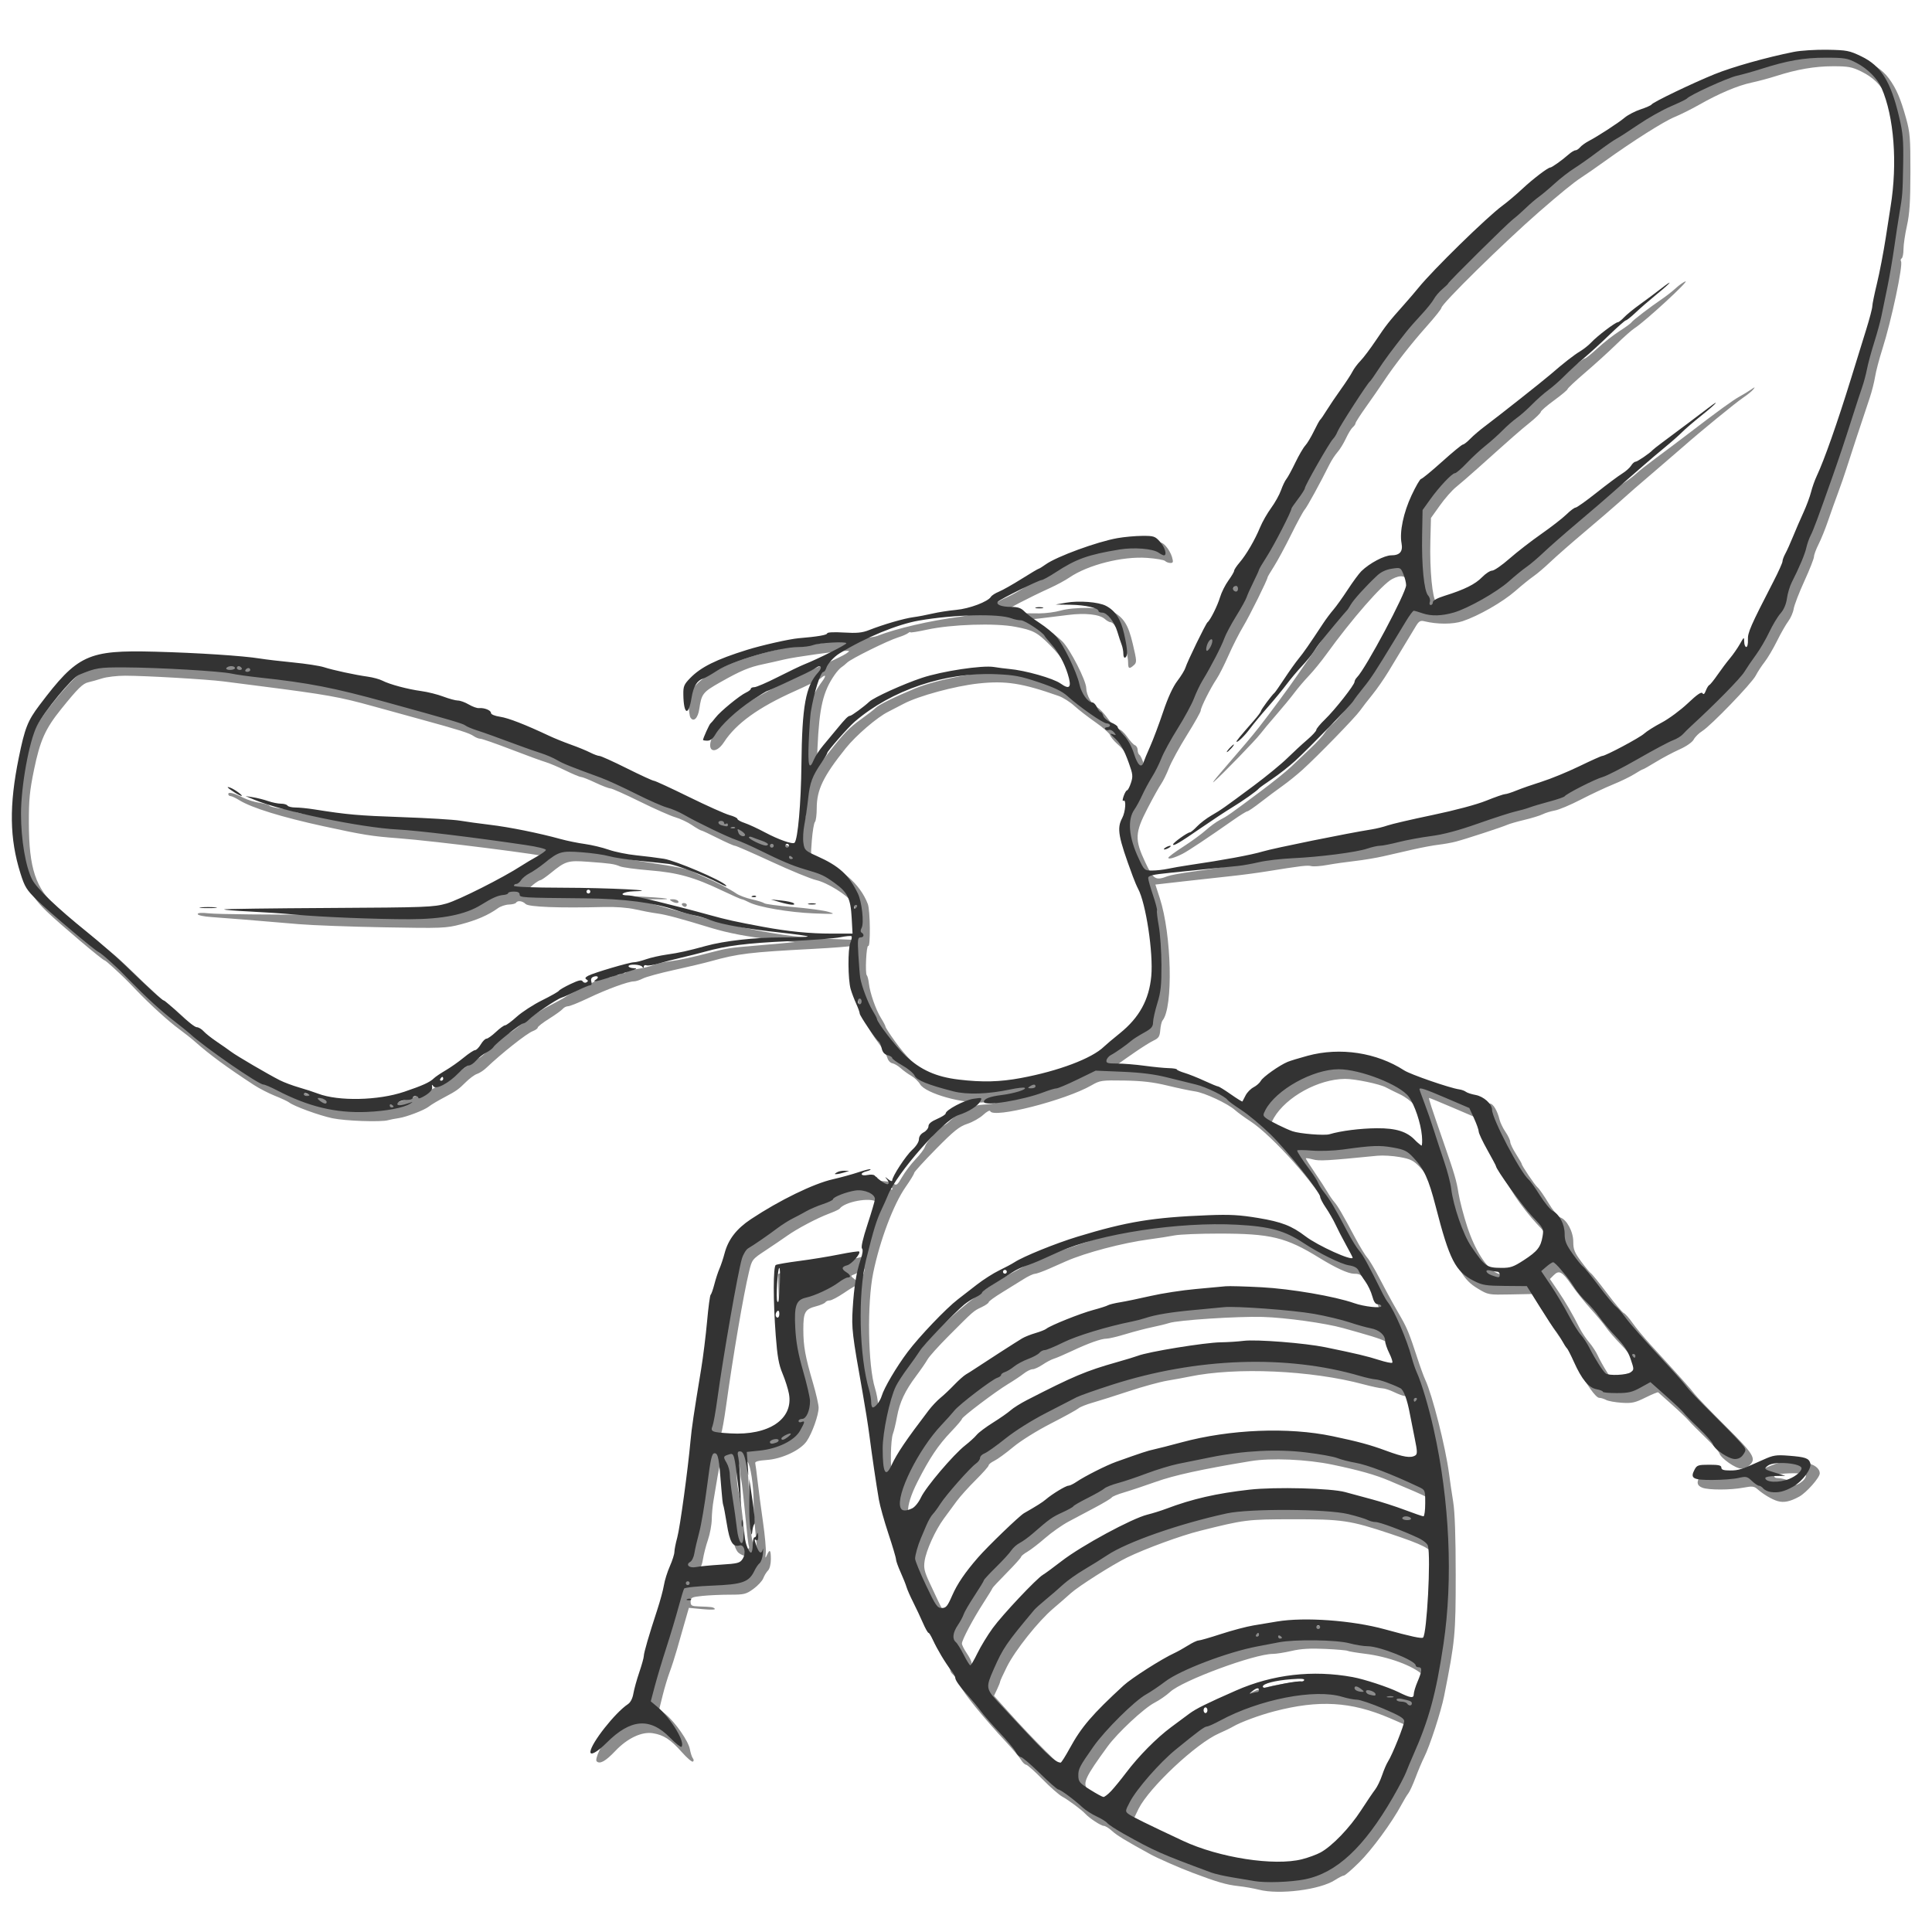 <?xml version="1.0" encoding="UTF-8" standalone="no"?>
<!-- Created with Inkscape (http://www.inkscape.org/) -->

<svg
   width="120"
   height="120"
   viewBox="0 0 31.75 31.75"
   version="1.1"
   id="svg5"
   inkscape:version="1.1.2 (0a00cf5339, 2022-02-04, custom)"
   sodipodi:docname="attempt2_outline.svg"
   xmlns:inkscape="http://www.inkscape.org/namespaces/inkscape"
   xmlns:sodipodi="http://sodipodi.sourceforge.net/DTD/sodipodi-0.dtd"
   xmlns="http://www.w3.org/2000/svg"
   xmlns:svg="http://www.w3.org/2000/svg">
  <sodipodi:namedview
     id="namedview7"
     pagecolor="#ffffff"
     bordercolor="#666666"
     borderopacity="1.0"
     inkscape:pageshadow="2"
     inkscape:pageopacity="0.0"
     inkscape:pagecheckerboard="0"
     inkscape:document-units="mm"
     showgrid="false"
     inkscape:zoom="3.6233469"
     inkscape:cx="65.409139"
     inkscape:cy="111.49912"
     inkscape:window-width="1916"
     inkscape:window-height="2113"
     inkscape:window-x="1920"
     inkscape:window-y="22"
     inkscape:window-maximized="1"
     inkscape:current-layer="g1044"
     units="px"
     width="120px" />
  <defs
     id="defs2" />
  <g
     inkscape:label="Layer 1"
     inkscape:groupmode="layer"
     id="layer1">
    <g
       id="g1044"
       transform="translate(62.286,219.463)">
      <g
         id="g1249"
         transform="matrix(0.089,0,0,0.089,-65.971,-198.322)">
        <path
           style="fill:#8c8c8c;fill-opacity:1;stroke-width:0.353"
           d="m 273.868,111.394 c -0.964,-0.247 -2.705,-0.552 -3.869,-0.678 -2.127,-0.231 -3.897,-0.748 -8.467,-2.476 -2.343,-0.886 -6.34,-2.64 -7.668,-3.367 -4.529,-2.476 -6.255,-3.525 -7.111,-4.322 -0.562,-0.523 -1.261,-0.951 -1.554,-0.951 -0.504,0 -2.654,-1.417 -3.425,-2.257 -0.643,-0.701 -3.15,-2.561 -4.23,-3.138 -0.582,-0.311 -2.233,-1.765 -3.67,-3.229 -1.436,-1.465 -2.788,-2.664 -3.005,-2.664 -0.217,0 -0.646,-0.415 -0.954,-0.923 -0.308,-0.508 -1.539,-1.976 -2.735,-3.263 -4.216,-4.537 -7.891,-9.059 -8.502,-10.459 -0.34,-0.779 -0.877,-1.632 -1.195,-1.895 -0.318,-0.264 -0.577,-0.622 -0.577,-0.796 0,-0.174 -0.431,-0.988 -0.957,-1.809 -1.272,-1.983 -2.005,-3.284 -2.93,-5.196 -0.422,-0.873 -1.387,-2.864 -2.145,-4.423 -0.757,-1.56 -1.383,-2.988 -1.389,-3.175 -0.007,-0.187 -0.319,-0.974 -0.694,-1.75 -0.375,-0.776 -0.687,-1.65 -0.694,-1.943 -0.007,-0.292 -0.718,-2.597 -1.582,-5.122 -1.785,-5.221 -2.126,-6.932 -3.549,-17.806 -0.292,-2.231 -0.838,-5.803 -1.214,-7.937 -0.376,-2.134 -0.957,-5.468 -1.292,-7.408 -0.655,-3.793 -0.837,-9.789 -0.389,-12.788 0.346,-2.318 0.045,-2.365 -2.787,-0.442 -1.142,0.776 -2.345,1.411 -2.673,1.411 -0.328,3.5e-4 -0.692,0.155 -0.809,0.344 -0.117,0.189 -0.88,0.518 -1.697,0.731 -2.067,0.54 -2.366,1.08 -2.366,4.268 0,3.103 0.341,4.989 1.8,9.962 0.562,1.917 1.023,3.945 1.023,4.507 0,1.348 -1.194,4.699 -2.198,6.169 -1.141,1.671 -4.574,3.285 -7.395,3.478 -1.537,0.105 -2.19,0.287 -2.113,0.589 0.062,0.24 0.264,1.769 0.449,3.397 0.185,1.628 0.627,4.979 0.983,7.446 0.356,2.467 0.588,5.032 0.516,5.699 -0.112,1.045 -0.082,1.103 0.216,0.419 0.518,-1.186 0.722,-0.969 0.722,0.769 0,0.917 -0.218,1.78 -0.528,2.09 -0.29,0.29 -0.681,0.931 -0.869,1.425 -0.188,0.493 -1.006,1.378 -1.818,1.967 -1.359,0.985 -1.708,1.07 -4.371,1.07 -1.592,0 -3.87,0.102 -5.062,0.227 -1.979,0.207 -2.168,0.299 -2.168,1.058 0,0.735 0.174,0.838 1.499,0.884 2.484,0.086 2.659,0.112 2.967,0.435 0.17,0.179 -0.784,0.208 -2.245,0.068 l -2.541,-0.242 -0.742,2.577 c -0.408,1.418 -1.056,3.689 -1.441,5.047 -0.384,1.358 -0.998,3.263 -1.363,4.233 -0.365,0.97 -0.946,2.899 -1.29,4.286 l -0.627,2.522 1.19,1.001 c 1.804,1.518 4.188,4.952 4.45,6.412 0.129,0.715 0.38,1.484 0.558,1.71 0.191,0.242 0.194,0.49 0.006,0.606 -0.175,0.108 -1.095,-0.681 -2.046,-1.753 -2.066,-2.33 -3.339,-3.163 -5.336,-3.488 -2.057,-0.336 -4.714,0.918 -6.952,3.282 -1.794,1.895 -2.858,2.484 -3.438,1.903 -0.384,-0.384 0.962,-3.301 2.071,-4.488 0.363,-0.388 1.081,-1.263 1.596,-1.944 0.515,-0.681 1.578,-1.713 2.362,-2.293 1.041,-0.77 1.484,-1.389 1.642,-2.29 0.119,-0.679 0.668,-2.743 1.221,-4.586 0.552,-1.843 1.347,-4.621 1.765,-6.174 0.418,-1.552 1.059,-3.616 1.424,-4.586 0.365,-0.97 1,-3.189 1.411,-4.93 0.411,-1.742 0.957,-3.573 1.213,-4.069 0.257,-0.496 0.571,-1.532 0.698,-2.302 0.127,-0.769 0.467,-2.395 0.754,-3.611 0.493,-2.085 0.88,-5.137 2.057,-16.201 0.272,-2.56 0.746,-6.053 1.052,-7.761 0.879,-4.903 2.243,-14.159 2.487,-16.865 0.262,-2.911 3.063,-11.729 4.341,-13.668 1.648,-2.499 14.228,-9.923 17.403,-10.271 1.067,-0.117 1.851,-0.578 0.987,-0.58 -0.275,-7.1e-4 0.02,-0.318 0.655,-0.706 1.257,-0.767 3.468,-0.947 3.683,-0.301 0.101,0.303 0.323,0.303 0.888,0 0.996,-0.533 2.234,-0.515 2.123,0.031 -0.056,0.276 0.39,0.45 1.225,0.478 0.722,0.024 1.551,0.24 1.84,0.481 0.443,0.368 0.683,0.167 1.509,-1.266 0.54,-0.937 1.653,-2.403 2.473,-3.259 0.82,-0.855 1.594,-1.878 1.719,-2.272 0.125,-0.394 0.541,-1.046 0.924,-1.449 0.383,-0.403 0.836,-1.09 1.006,-1.526 0.171,-0.437 0.612,-0.794 0.983,-0.794 0.37,0 1.128,-0.456 1.684,-1.013 1.94,-1.942 3.942,-2.925 6.195,-3.04 1.152,-0.059 2.203,-0.225 2.336,-0.369 0.133,-0.144 -0.805,-0.168 -2.084,-0.054 -3.868,0.345 -10.928,-1.634 -11.922,-3.341 -0.301,-0.517 -1.028,-1.214 -1.616,-1.549 -0.588,-0.335 -1.466,-0.969 -1.951,-1.407 -0.485,-0.439 -1.188,-0.853 -1.562,-0.92 -0.374,-0.067 -0.788,-0.526 -0.92,-1.019 -0.132,-0.493 -0.897,-1.763 -1.701,-2.822 -2.97,-3.914 -4.333,-8.012 -4.365,-13.122 -0.013,-1.991 0.107,-3.923 0.265,-4.294 0.25,-0.585 0.176,-0.643 -0.565,-0.436 -0.469,0.131 -3.79,0.391 -7.38,0.578 -11.661,0.609 -13.773,0.864 -18.874,2.285 -1.164,0.324 -4.223,1.052 -6.798,1.618 -2.575,0.565 -5.147,1.268 -5.715,1.562 -0.568,0.294 -1.319,0.534 -1.669,0.534 -1.033,-1.1e-4 -4.992,1.45 -8.389,3.073 -1.743,0.832 -3.43,1.513 -3.749,1.513 -0.319,0 -0.764,0.22 -0.987,0.489 -0.223,0.269 -1.354,1.084 -2.513,1.81 -1.159,0.726 -2.107,1.463 -2.107,1.636 0,0.173 -0.412,0.472 -0.916,0.664 -1.129,0.429 -5.732,4.068 -8.609,6.806 -0.485,0.462 -1.247,0.955 -1.693,1.097 -0.446,0.142 -1.392,0.84 -2.102,1.551 -1.278,1.281 -1.737,1.607 -3.79,2.693 -1.449,0.766 -2.48,1.381 -3.049,1.817 -0.848,0.65 -4.085,1.887 -5.477,2.093 -0.744,0.11 -1.638,0.283 -1.987,0.385 -1.308,0.382 -7.922,0.15 -10.314,-0.36 -2.465,-0.526 -7.076,-2.212 -7.981,-2.918 -0.26,-0.203 -1.425,-0.747 -2.589,-1.211 -1.164,-0.463 -2.91,-1.361 -3.881,-1.994 -5.043,-3.293 -8.185,-5.603 -10.924,-8.031 -0.657,-0.582 -1.958,-1.614 -2.893,-2.293 -1.899,-1.38 -5.4,-4.562 -7.956,-7.232 -1.898,-1.983 -2.204,-2.283 -4.219,-4.145 -0.788,-0.728 -1.509,-1.323 -1.602,-1.323 -0.331,0 -8.069,-6.537 -10.637,-8.986 -3.891,-3.71 -4.959,-6.839 -5.245,-15.356 -0.158,-4.704 -0.082,-5.567 0.937,-10.732 0.61,-3.089 1.399,-6.264 1.754,-7.056 1.41,-3.14 7.39,-10.311 9.753,-11.695 3.344,-1.96 5.241,-2.171 16.744,-1.86 5.724,0.155 11.598,0.432 13.053,0.617 2.624,0.333 8.997,1.18 13.406,1.781 4.317,0.589 11.156,2.255 17.488,4.26 0.596,0.189 1.628,0.347 2.293,0.352 0.665,0.005 2.321,0.41 3.679,0.9 1.358,0.49 3.025,1.014 3.704,1.164 0.679,0.15 1.581,0.46 2.005,0.688 0.424,0.228 1.101,0.415 1.504,0.415 0.742,0 1.925,0.555 2.715,1.274 0.237,0.216 1.114,0.501 1.948,0.635 1.349,0.216 4.357,1.391 8.585,3.355 0.776,0.36 2.364,1.008 3.528,1.439 1.164,0.431 2.752,1.072 3.528,1.425 0.776,0.353 2.681,1.162 4.233,1.799 1.552,0.637 3.933,1.742 5.292,2.456 1.358,0.714 3.062,1.486 3.786,1.714 0.724,0.229 2.708,1.168 4.41,2.087 1.701,0.919 4.046,2.044 5.21,2.499 1.164,0.456 2.267,0.962 2.452,1.126 0.184,0.164 0.7,0.298 1.147,0.298 0.446,0 0.811,0.139 0.811,0.31 0,0.17 0.516,0.512 1.147,0.758 0.631,0.247 2.575,1.137 4.322,1.978 1.746,0.841 3.572,1.572 4.057,1.623 0.836,0.088 0.897,-0.027 1.16,-2.2 0.153,-1.261 0.429,-2.776 0.614,-3.367 0.185,-0.591 0.327,-4.083 0.317,-7.761 -0.022,-7.738 0.467,-13.434 1.294,-15.068 0.318,-0.63 0.965,-1.661 1.437,-2.291 0.883,-1.179 0.777,-1.517 -0.208,-0.665 -0.306,0.265 -2.462,1.333 -4.79,2.372 -6.681,2.983 -10.824,5.968 -13.055,9.405 -1.526,2.351 -3.274,1.802 -2.267,-0.712 1.604,-4.002 7.189,-7.664 20.928,-13.722 1.725,-0.761 3.467,-1.615 3.871,-1.897 0.713,-0.499 0.714,-0.514 0.038,-0.521 -1.31,-0.014 -9.513,1.129 -11.456,1.596 -1.067,0.257 -2.813,0.649 -3.881,0.873 -2.588,0.542 -4.163,1.203 -7.882,3.307 -3.272,1.851 -3.505,2.144 -3.913,4.923 -0.256,1.746 -1.059,2.537 -1.641,1.618 -0.171,-0.271 -0.314,-1.409 -0.317,-2.529 -0.005,-1.885 0.098,-2.147 1.382,-3.528 2.207,-2.372 7.034,-4.526 14.028,-6.259 2.366,-0.586 4.43,-1.035 4.586,-0.998 0.618,0.149 5.95,-0.511 6.287,-0.778 0.197,-0.157 1.943,-0.345 3.881,-0.418 1.937,-0.073 3.998,-0.316 4.58,-0.54 3.71,-1.426 9.765,-2.832 15.37,-3.568 2.85,-0.374 6.679,-1.777 6.679,-2.447 0,-0.157 0.815,-0.642 1.812,-1.077 0.997,-0.435 2.716,-1.405 3.82,-2.155 7.148,-4.854 14.551,-7.63 21.356,-8.01 3.414,-0.19 3.554,-0.169 4.33,0.671 0.441,0.477 0.946,1.369 1.122,1.982 0.271,0.945 0.227,1.115 -0.291,1.115 -0.336,0 -0.775,-0.165 -0.976,-0.366 -0.201,-0.201 -1.707,-0.461 -3.347,-0.576 -4.553,-0.321 -10.897,1.285 -14.329,3.628 -0.729,0.498 -2.279,1.341 -3.443,1.873 -4.221,1.93 -8.29,4.056 -8.29,4.331 0,0.283 2.227,0.433 6.198,0.417 1.178,-0.005 2.924,-0.234 3.881,-0.511 2.458,-0.71 8.136,-0.658 9.501,0.087 2.198,1.199 3.018,2.487 3.862,6.067 0.745,3.158 0.758,3.413 0.203,3.915 -0.837,0.758 -1.067,0.672 -1.067,-0.395 0,-2.509 -2.175,-7.535 -3.261,-7.535 -0.213,0 -0.679,-0.263 -1.034,-0.585 -0.956,-0.865 -3.625,-1.158 -6.817,-0.749 -1.552,0.199 -3.685,0.462 -4.74,0.583 l -1.917,0.222 2.27,1.471 c 1.249,0.809 2.777,2 3.397,2.646 1.454,1.515 4.333,7.16 4.367,8.561 0.032,1.349 1.014,3.072 2.047,3.591 0.431,0.217 1.354,1.209 2.051,2.205 0.697,0.996 1.541,1.811 1.875,1.811 0.334,0 1.039,0.623 1.567,1.385 0.528,0.762 1.184,1.471 1.459,1.576 0.275,0.105 0.499,0.505 0.499,0.887 0,0.383 0.156,0.792 0.347,0.91 0.191,0.118 0.571,0.961 0.845,1.873 0.394,1.314 0.545,1.512 0.726,0.953 0.125,-0.388 0.683,-1.658 1.24,-2.822 0.556,-1.164 1.362,-3.149 1.79,-4.41 1.65,-4.858 2.114,-5.926 3.458,-7.957 0.763,-1.153 1.506,-2.484 1.651,-2.956 0.45,-1.468 3.419,-7.551 3.94,-8.073 0.736,-0.736 2.231,-3.82 2.231,-4.603 0,-0.375 0.556,-1.507 1.235,-2.517 0.679,-1.009 1.235,-1.963 1.235,-2.119 0,-0.156 0.516,-0.924 1.147,-1.706 1.638,-2.032 3.126,-4.553 3.837,-6.504 0.338,-0.927 1.167,-2.438 1.843,-3.358 0.675,-0.92 1.504,-2.384 1.841,-3.253 0.337,-0.869 0.809,-1.819 1.048,-2.11 0.239,-0.291 0.751,-1.164 1.139,-1.94 1.346,-2.695 2.081,-3.972 2.835,-4.932 0.417,-0.53 1.154,-1.781 1.637,-2.779 0.483,-0.998 1.831,-3.164 2.996,-4.813 1.165,-1.649 2.604,-3.815 3.199,-4.812 0.594,-0.997 1.504,-2.267 2.023,-2.822 0.519,-0.555 1.735,-2.2 2.702,-3.655 0.968,-1.455 2.086,-2.978 2.485,-3.385 0.399,-0.406 1.837,-2.066 3.195,-3.688 3.089,-3.69 8.433,-9.368 11.456,-12.174 1.266,-1.175 2.866,-2.683 3.555,-3.351 0.689,-0.668 2.003,-1.77 2.919,-2.449 0.916,-0.679 2.655,-2.151 3.863,-3.27 1.208,-1.12 2.911,-2.455 3.784,-2.968 0.873,-0.513 2.488,-1.621 3.589,-2.462 1.101,-0.841 2.153,-1.53 2.338,-1.53 0.185,0 0.545,-0.251 0.799,-0.558 0.255,-0.307 0.965,-0.823 1.578,-1.147 1.62,-0.855 5.393,-3.285 6.502,-4.188 0.525,-0.428 1.85,-1.113 2.945,-1.522 1.095,-0.41 2.069,-0.871 2.164,-1.027 0.253,-0.41 6.797,-3.541 11.304,-5.409 4.576,-1.897 12.421,-3.997 17.05,-4.564 6.534,-0.801 11.753,0.695 14.238,4.081 1.368,1.864 2.149,3.671 3.17,7.336 0.734,2.635 0.818,3.672 0.808,9.996 -0.009,5.46 -0.154,7.694 -0.643,9.878 -0.347,1.552 -0.633,3.496 -0.635,4.319 -0.004,0.823 -0.152,1.588 -0.333,1.7 -0.181,0.112 -0.238,0.351 -0.126,0.532 0.416,0.673 -1.772,10.982 -3.438,16.203 -0.588,1.843 -1.194,4.145 -1.345,5.115 -0.152,0.97 -0.595,2.716 -0.984,3.881 -1.805,5.392 -3.692,11.125 -4.296,13.053 -0.365,1.164 -1.08,3.228 -1.589,4.586 -0.509,1.358 -1.328,3.655 -1.821,5.103 -0.492,1.449 -1.277,3.388 -1.744,4.31 -0.467,0.922 -0.85,1.959 -0.852,2.305 -10e-4,0.346 -0.801,2.375 -1.777,4.51 -0.976,2.134 -1.862,4.436 -1.969,5.115 -0.107,0.679 -0.556,1.712 -0.998,2.296 -0.442,0.584 -1.379,2.227 -2.083,3.651 -0.704,1.424 -1.735,3.169 -2.292,3.877 -0.556,0.708 -1.295,1.841 -1.641,2.517 -0.733,1.431 -8.278,9.25 -9.884,10.242 -0.601,0.371 -1.301,1.065 -1.556,1.541 -0.276,0.516 -1.337,1.257 -2.624,1.835 -1.188,0.533 -3.155,1.577 -4.371,2.321 -1.216,0.744 -2.291,1.352 -2.388,1.352 -0.098,0 -0.808,0.398 -1.578,0.884 -0.77,0.486 -2.553,1.352 -3.962,1.924 -1.409,0.572 -4.086,1.829 -5.949,2.794 -1.863,0.965 -4.006,1.867 -4.763,2.004 -0.756,0.137 -1.772,0.449 -2.257,0.694 -0.485,0.244 -1.993,0.71 -3.351,1.034 -1.358,0.324 -2.787,0.734 -3.175,0.91 -0.935,0.426 -7.737,2.65 -9.525,3.115 -0.776,0.202 -2.205,0.458 -3.175,0.569 -0.97,0.111 -3.113,0.512 -4.763,0.891 -1.649,0.379 -4.11,0.942 -5.468,1.25 -1.358,0.308 -3.739,0.703 -5.292,0.877 -1.552,0.174 -3.816,0.499 -5.03,0.721 -1.214,0.223 -2.54,0.318 -2.946,0.212 -0.723,-0.189 -1.819,-0.059 -8.252,0.978 -1.746,0.282 -4.683,0.671 -6.526,0.864 -1.843,0.194 -5.751,0.626 -8.684,0.959 l -5.332,0.607 0.812,2.497 c 2.199,6.764 2.503,20.197 0.512,22.596 -0.169,0.204 -0.36,1.004 -0.422,1.777 -0.097,1.185 -0.292,1.489 -1.242,1.936 -0.62,0.292 -2.261,1.324 -3.646,2.294 -4.58,3.208 -4.564,2.886 -0.155,3.166 2.129,0.135 5.248,0.461 6.932,0.724 2.958,0.461 7.314,1.917 8.403,2.809 0.291,0.238 1.043,0.605 1.672,0.816 0.628,0.211 1.844,0.866 2.702,1.456 l 1.56,1.073 0.726,-1.23 c 0.399,-0.676 0.958,-1.23 1.243,-1.23 0.284,0 0.859,-0.48 1.277,-1.067 1.745,-2.45 7.307,-4.948 12.538,-5.63 4.62,-0.602 9.797,0.635 14.268,3.41 1.081,0.671 7.325,2.86 11.465,4.019 0.776,0.217 1.687,0.538 2.024,0.714 0.337,0.175 0.849,0.318 1.137,0.318 0.568,0 1.357,1.334 1.746,2.956 0.134,0.559 0.633,1.588 1.108,2.287 0.475,0.699 0.864,1.521 0.864,1.826 0,0.305 0.476,1.306 1.058,2.223 0.582,0.918 1.058,1.74 1.058,1.826 0,0.333 2.425,3.928 2.934,4.351 0.295,0.245 1.199,1.541 2.008,2.882 0.81,1.34 1.777,2.533 2.15,2.652 1.222,0.388 2.433,2.625 2.433,4.495 0,1.446 0.222,1.996 1.499,3.71 0.825,1.107 1.624,2.068 1.776,2.135 0.152,0.067 1.476,1.704 2.94,3.639 1.465,1.934 2.868,3.595 3.117,3.691 0.25,0.096 0.978,0.919 1.617,1.83 0.64,0.91 2.129,2.708 3.308,3.996 5.302,5.785 7.463,8.203 8.13,9.1 0.395,0.531 2.98,3.215 5.745,5.965 5.246,5.218 5.729,6.015 4.382,7.235 -0.355,0.321 -1.038,0.584 -1.518,0.584 -1.03,0 -3.709,-1.871 -4.002,-2.796 -0.113,-0.355 -1.272,-1.671 -2.576,-2.925 -1.304,-1.254 -2.7,-2.663 -3.101,-3.131 -0.401,-0.468 -1.804,-1.803 -3.116,-2.967 -1.312,-1.164 -2.447,-2.177 -2.521,-2.252 -0.074,-0.074 -1.133,0.36 -2.352,0.964 -1.924,0.954 -2.504,1.081 -4.389,0.959 -1.195,-0.078 -2.494,-0.313 -2.887,-0.524 -0.393,-0.21 -0.956,-0.382 -1.25,-0.382 -0.645,0 -2.423,-2.512 -3.993,-5.644 -1.511,-3.014 -2.381,-4.495 -3.117,-5.308 -0.332,-0.366 -1.655,-2.367 -2.94,-4.446 l -2.337,-3.779 -4.057,0.082 c -4.027,0.082 -4.071,0.074 -5.989,-1.082 -1.444,-0.87 -2.255,-1.699 -3.208,-3.281 -1.414,-2.345 -1.805,-3.461 -3.662,-10.446 -1.451,-5.457 -2.126,-6.967 -3.944,-8.829 -1.075,-1.101 -1.665,-1.384 -3.617,-1.732 -1.283,-0.229 -3.126,-0.338 -4.096,-0.242 -9.457,0.933 -10.734,1.005 -11.943,0.671 -0.707,-0.195 -1.286,-0.273 -1.286,-0.174 0,0.1 0.754,1.287 1.676,2.638 0.922,1.351 1.969,2.963 2.327,3.583 0.358,0.62 0.927,1.444 1.264,1.832 0.652,0.75 1.477,2.167 3.902,6.703 0.83,1.552 1.809,3.154 2.175,3.559 0.366,0.405 1.358,2.072 2.204,3.704 0.846,1.632 1.943,3.682 2.44,4.555 0.496,0.873 1.263,2.223 1.704,2.999 1.016,1.787 1.542,3.102 2.827,7.056 0.567,1.746 1.257,3.651 1.532,4.233 1.295,2.74 3.761,12.456 4.388,17.286 0.176,1.358 0.527,3.739 0.779,5.292 0.303,1.865 0.459,6.413 0.46,13.406 0.002,11.06 -0.105,12.185 -2.136,22.401 -0.579,2.91 -2.668,9.317 -3.7,11.346 -0.361,0.711 -1.063,2.371 -1.56,3.689 -0.496,1.319 -1.101,2.642 -1.343,2.941 -0.242,0.299 -0.822,1.258 -1.288,2.131 -1.745,3.266 -5.472,8.343 -7.825,10.659 -1.338,1.317 -2.591,2.394 -2.785,2.394 -0.194,0 -0.945,0.381 -1.668,0.847 -2.779,1.79 -10.267,2.738 -14.027,1.775 z m 10.631,-4.885 c 2.785,-0.9 6.363,-4.132 8.911,-8.047 1.171,-1.799 2.43,-3.669 2.799,-4.154 0.369,-0.485 1.012,-1.8 1.429,-2.922 0.417,-1.122 0.989,-2.392 1.271,-2.822 0.604,-0.923 3.09,-7.001 2.928,-7.162 -0.061,-0.061 -1.783,-0.825 -3.827,-1.698 -7.16,-3.058 -13.04,-3.404 -21.308,-1.253 -2.724,0.709 -6.219,2.001 -7.585,2.805 -0.485,0.285 -1.669,0.862 -2.631,1.28 -4.16,1.811 -12.821,9.92 -14.831,13.887 -0.485,0.958 -0.883,1.829 -0.883,1.936 0,0.185 5.903,3.089 11.007,5.416 2.813,1.282 3.83,1.591 8.925,2.709 4.594,1.008 10.718,1.019 13.794,0.025 z M 247.651,94.396 c 0.49,-0.534 1.63,-1.948 2.532,-3.144 0.902,-1.196 2.714,-3.287 4.025,-4.647 2.094,-2.172 3.389,-3.242 8.029,-6.637 1.193,-0.873 2.69,-1.624 6.526,-3.275 1.455,-0.626 3.209,-1.436 3.897,-1.798 1.475,-0.778 5.322,-1.609 9.509,-2.055 3.303,-0.352 9.076,-0.139 9.376,0.346 0.105,0.17 0.7,0.308 1.323,0.308 1.073,0 6.277,1.679 9.145,2.951 0.992,0.44 1.323,0.475 1.325,0.141 0.001,-0.245 0.215,-0.853 0.475,-1.351 0.93,-1.782 1.019,-2.843 0.296,-3.517 -1.811,-1.687 -6.362,-3.357 -10.578,-3.881 -1.661,-0.206 -3.148,-0.455 -3.305,-0.552 -0.157,-0.097 -2.009,-0.257 -4.116,-0.356 -2.768,-0.129 -4.488,-0.027 -6.2,0.371 -1.304,0.302 -2.861,0.55 -3.461,0.55 -3.422,0 -16.719,4.918 -18.974,7.017 -0.679,0.632 -1.979,1.532 -2.888,2 -1.938,0.996 -6.837,5.565 -8.678,8.093 -4.096,5.623 -4.591,6.673 -3.726,7.907 0.284,0.405 0.71,0.736 0.947,0.736 0.237,0 0.982,0.389 1.656,0.865 1.567,1.106 1.79,1.1 2.866,-0.071 z m -8.15,-7.025 c 0.475,-0.905 1.102,-2.065 1.393,-2.578 0.954,-1.681 4.5,-5.798 6.389,-7.418 1.018,-0.873 2.418,-2.164 3.111,-2.869 1.155,-1.175 4.39,-3.194 10.018,-6.252 2.315,-1.258 9.017,-3.503 13.114,-4.392 7.556,-1.64 10.578,-1.682 20.99,-0.291 2.638,0.352 4.687,0.865 7.333,1.833 2.55,0.933 3.588,0.901 3.658,-0.111 0.03,-0.437 0.106,-1.191 0.168,-1.676 0.284,-2.227 0.558,-13.057 0.351,-13.881 -0.32,-1.276 -1.784,-2.027 -7.983,-4.095 -7.332,-2.446 -8.81,-2.664 -17.992,-2.651 -8.364,0.012 -8.801,0.067 -17.11,2.147 -3.496,0.875 -10.007,3.261 -13.406,4.912 -2.626,1.276 -8.967,5.295 -10.394,6.588 -0.686,0.622 -2.148,1.894 -3.247,2.827 -2.763,2.344 -7.032,7.704 -8.552,10.739 -0.697,1.391 -1.267,2.637 -1.267,2.769 0,0.132 -0.254,0.774 -0.564,1.428 l -0.564,1.188 2.592,2.887 c 4.652,5.181 10.024,10.542 10.565,10.542 0.291,0 0.918,-0.741 1.394,-1.646 z m -16.549,-18.599 c 0.506,-1.045 1.694,-2.969 2.64,-4.275 1.737,-2.398 8.061,-9.075 9.52,-10.053 0.434,-0.291 2.047,-1.506 3.584,-2.699 1.537,-1.193 3.414,-2.477 4.172,-2.853 3.268,-1.621 9.167,-4.775 9.475,-5.066 0.184,-0.174 0.661,-0.322 1.058,-0.329 0.398,-0.006 1.596,-0.335 2.663,-0.73 4.735,-1.754 9.839,-3.084 14.817,-3.861 1.261,-0.197 5.808,-0.371 10.103,-0.387 6.802,-0.025 8.145,0.063 10.407,0.684 1.428,0.392 3.946,1.075 5.595,1.519 1.649,0.443 4.16,1.252 5.579,1.797 1.419,0.545 2.649,0.991 2.734,0.991 0.383,0 0.116,-4.176 -0.287,-4.483 -0.243,-0.185 -1.314,-0.706 -2.381,-1.159 -1.067,-0.453 -3.21,-1.362 -4.763,-2.021 -2.518,-1.068 -5.501,-1.909 -10.407,-2.935 -4.734,-0.99 -11.382,-1.278 -15.129,-0.656 -9.071,1.505 -14.055,2.593 -17.503,3.82 -2.134,0.759 -4.793,1.646 -5.908,1.971 -1.115,0.325 -2.119,0.738 -2.232,0.92 -0.112,0.181 -1.468,1 -3.013,1.819 -1.545,0.819 -3.775,2.003 -4.954,2.63 -1.179,0.627 -3.118,1.988 -4.307,3.025 -1.19,1.037 -2.679,2.185 -3.31,2.552 -0.631,0.367 -1.147,0.786 -1.147,0.932 0,0.146 -1.191,1.471 -2.646,2.946 -1.455,1.474 -2.646,2.748 -2.646,2.83 0,0.082 -0.745,1.302 -1.656,2.711 -1.944,3.006 -3.988,6.867 -3.988,7.531 0,0.257 0.397,1.052 0.882,1.767 0.485,0.715 0.882,1.484 0.882,1.709 0,0.423 0.694,1.256 1.046,1.256 0.11,0 0.614,-0.855 1.119,-1.9 z m 25.88,-24.205 c 0.12,-0.194 0.288,-0.353 0.374,-0.353 0.086,0 0.156,0.159 0.156,0.353 0,0.194 -0.168,0.353 -0.374,0.353 -0.205,0 -0.275,-0.159 -0.156,-0.353 z m -30.581,13.579 c 1.615,-3.349 3.304,-5.434 9.178,-11.331 2.004,-2.012 3.782,-3.659 3.951,-3.659 0.368,0 3.404,-1.973 4.402,-2.86 0.389,-0.346 1.898,-1.256 3.351,-2.021 1.454,-0.765 3.675,-1.954 4.936,-2.64 2.459,-1.339 8.124,-3.498 11.289,-4.302 1.067,-0.271 3.12,-0.826 4.561,-1.233 5.199,-1.468 10.37,-2.138 17.09,-2.216 3.632,-0.042 7.385,0.102 8.688,0.333 5.638,1.001 9.596,1.979 12.744,3.149 1.876,0.697 3.849,1.21 4.41,1.146 0.969,-0.111 1.009,-0.186 0.904,-1.703 -0.061,-0.873 -0.29,-2.222 -0.51,-2.999 -0.22,-0.776 -0.425,-1.658 -0.456,-1.961 -0.107,-1.048 -0.959,-4.392 -1.276,-5.007 -0.175,-0.34 -0.521,-0.617 -0.769,-0.617 -0.248,0 -1.108,-0.318 -1.911,-0.706 -0.803,-0.388 -1.788,-0.706 -2.189,-0.706 -0.401,0 -1.956,-0.33 -3.457,-0.733 -9.683,-2.601 -23.586,-3.215 -32.184,-1.422 -0.873,0.182 -2.699,0.517 -4.057,0.743 -1.358,0.227 -4.533,1.097 -7.056,1.933 -2.522,0.837 -5.539,1.79 -6.703,2.119 -1.164,0.329 -2.355,0.805 -2.646,1.059 -0.291,0.254 -2.58,1.514 -5.087,2.8 -2.651,1.36 -5.57,3.184 -6.977,4.358 -1.33,1.111 -2.891,2.246 -3.467,2.524 -0.577,0.278 -1.048,0.655 -1.048,0.84 0,0.184 -1.072,1.399 -2.382,2.699 -1.31,1.3 -2.899,3.065 -3.53,3.923 -0.631,0.858 -1.7,2.312 -2.375,3.231 -1.571,2.14 -3.246,5.833 -3.542,7.808 -0.193,1.285 -0.045,1.941 0.894,3.967 2.596,5.601 2.919,6.165 3.479,6.057 0.306,-0.059 1.092,-1.217 1.747,-2.574 z m -42.473,-5.636 c 2.601,-0.075 3.23,-0.205 3.629,-0.751 0.61,-0.834 0.452,-2.102 -0.249,-1.999 -0.291,0.043 -0.889,-0.199 -1.33,-0.536 -0.986,-0.755 -1.676,-4.273 -2.279,-11.624 -0.472,-5.752 -1.002,-6.544 -1.654,-2.469 -0.225,1.407 -0.552,3.351 -0.727,4.322 -0.175,0.97 -0.328,2.572 -0.339,3.561 -0.012,0.988 -0.328,2.689 -0.703,3.779 -0.375,1.09 -0.792,2.715 -0.926,3.611 -0.134,0.896 -0.463,1.713 -0.729,1.815 -1.07,0.411 -0.446,0.887 0.838,0.639 0.728,-0.141 2.739,-0.296 4.469,-0.346 z m 5.179,-6.522 c -0.213,-1.961 -0.389,-4.71 -0.391,-6.109 -0.003,-3.041 -0.595,-6.991 -1.122,-7.483 -0.267,-0.249 -0.298,-0.041 -0.107,0.706 0.149,0.582 0.32,3.145 0.381,5.696 0.11,4.621 0.254,6.485 0.645,8.327 0.113,0.534 0.293,1.386 0.4,1.894 0.44,2.099 0.556,0.291 0.194,-3.03 z m -1.258,2.019 c -0.15,-0.466 -0.28,-1.606 -0.892,-7.849 -0.209,-2.134 -0.449,-4.119 -0.533,-4.41 -0.084,-0.291 -0.19,-1.124 -0.236,-1.852 -0.046,-0.728 -0.209,-1.323 -0.364,-1.323 -0.395,0 -0.334,3.4 0.096,5.262 0.197,0.857 0.442,2.206 0.544,2.999 0.267,2.083 0.789,6.658 0.819,7.174 0.014,0.243 0.179,0.441 0.367,0.441 0.188,0 0.278,-0.198 0.2,-0.441 z m 31.488,-6.109 c 0.434,-0.304 1.025,-1.117 1.313,-1.806 0.641,-1.534 6.037,-7.79 8.254,-9.571 0.89,-0.715 1.818,-1.566 2.062,-1.891 0.244,-0.325 1.593,-1.343 2.999,-2.262 1.406,-0.919 2.953,-2.019 3.438,-2.446 0.943,-0.83 2.122,-1.469 8.421,-4.567 5.76,-2.833 14.338,-5.553 21.909,-6.947 5.839,-1.075 14.993,-1.411 21.519,-0.79 3.002,0.286 6.654,0.763 8.114,1.059 2.745,0.558 8.537,2.031 9.622,2.448 0.753,0.289 0.795,-0.174 0.099,-1.094 -0.285,-0.377 -0.523,-1.17 -0.529,-1.764 -0.021,-2.044 -0.119,-2.094 -9.007,-4.577 -3.292,-0.92 -10.668,-1.941 -14.867,-2.059 -4.627,-0.13 -15.578,0.582 -17.235,1.121 -0.582,0.189 -2.011,0.54 -3.175,0.78 -1.164,0.24 -3.355,0.813 -4.869,1.273 -1.514,0.46 -3.096,0.836 -3.516,0.836 -0.997,0 -3.362,0.843 -6.432,2.292 -1.358,0.641 -2.843,1.277 -3.3,1.413 -0.457,0.136 -1.392,0.628 -2.078,1.093 -0.686,0.466 -1.522,0.847 -1.856,0.847 -0.335,0 -1.063,0.357 -1.618,0.794 -0.555,0.437 -1.865,1.309 -2.911,1.939 -2.334,1.406 -8.523,6.089 -8.523,6.45 0,0.144 -0.891,1.193 -1.98,2.331 -2.394,2.501 -3.985,4.873 -6.215,9.265 -2.47,4.865 -2.296,7.693 0.36,5.833 z m -2.76,-10.21 c 0.76,-1.229 1.706,-2.582 3.699,-5.288 1.764,-2.396 4.129,-5.026 4.884,-5.43 0.484,-0.259 1.212,-0.921 1.619,-1.47 1.122,-1.518 13.369,-9.504 14.575,-9.504 0.34,0 1.487,-0.47 2.548,-1.044 3.305,-1.788 9.934,-4.13 13.08,-4.62 0.97,-0.151 3.272,-0.691 5.115,-1.199 3.556,-0.981 12.492,-1.951 17.992,-1.954 6.562,-0.003 14.75,1.182 20.912,3.026 1.566,0.469 2.982,0.852 3.145,0.852 0.454,0 -0.064,-1.743 -1.089,-3.665 -1.87,-3.506 -2.078,-3.729 -3.497,-3.738 -1.046,-0.007 -3.4,-1.085 -6.363,-2.913 -6.203,-3.828 -8.98,-4.5 -18.589,-4.5 -3.553,0 -7.227,0.151 -8.163,0.335 -0.936,0.184 -3.052,0.514 -4.701,0.732 -4.876,0.647 -11.739,2.455 -15.346,4.043 -0.582,0.256 -1.99,0.878 -3.129,1.382 -1.139,0.504 -2.33,0.929 -2.646,0.944 -0.316,0.015 -1.242,0.452 -2.057,0.97 -0.815,0.518 -2.601,1.624 -3.969,2.457 -1.367,0.833 -2.486,1.649 -2.486,1.812 0,0.163 -0.595,0.576 -1.323,0.918 -1.477,0.694 -1.431,0.653 -6.085,5.323 -1.843,1.849 -3.59,3.794 -3.881,4.322 -0.291,0.528 -1.236,1.901 -2.099,3.052 -2.063,2.75 -3.053,4.862 -3.541,7.556 -0.22,1.213 -0.555,2.613 -0.745,3.112 -0.429,1.13 -0.524,6.303 -0.138,7.491 l 0.287,0.882 0.56,-1.238 c 0.308,-0.681 0.952,-1.872 1.431,-2.646 z m -25.635,-3.906 c 1.514,-0.333 2.776,-0.831 3.125,-1.235 0.322,-0.372 0.724,-0.677 0.894,-0.677 0.17,0 0.565,-0.691 0.878,-1.536 0.648,-1.75 0.431,-3.663 -0.736,-6.486 -0.913,-2.207 -1.406,-6.285 -1.68,-13.886 l -0.224,-6.21 1.166,-0.581 c 0.641,-0.32 1.668,-0.581 2.281,-0.581 1.056,0 2.505,-0.212 7.419,-1.088 3.873,-0.69 5.468,-1.097 5.309,-1.354 -0.087,-0.14 0.068,-0.689 0.343,-1.22 0.275,-0.531 0.926,-2.548 1.446,-4.483 0.924,-3.44 0.93,-3.53 0.275,-4.05 -1.154,-0.915 -5.922,-0.043 -6.844,1.252 -0.097,0.136 -0.97,0.544 -1.94,0.907 -2.206,0.824 -5.906,2.777 -7.761,4.097 -0.776,0.552 -2.551,1.757 -3.944,2.678 -2.516,1.662 -2.537,1.69 -3.089,3.967 -1.02,4.209 -2.94,15.454 -4.247,24.871 -0.323,2.328 -0.724,4.575 -0.892,4.992 -0.168,0.417 -0.209,0.854 -0.093,0.97 0.423,0.423 5.84,0.198 8.315,-0.346 z m 21.829,-5.107 c 0.16,-0.279 0.609,-1.223 0.999,-2.096 1.163,-2.605 2.252,-4.477 3.27,-5.619 0.528,-0.592 0.96,-1.199 0.96,-1.347 0,-0.401 3.65,-4.57 5.948,-6.791 3.361,-3.251 8.591,-7.266 11.36,-8.722 1.443,-0.759 2.942,-1.568 3.33,-1.798 1.178,-0.698 5.576,-2.599 6.703,-2.898 0.582,-0.155 2.487,-0.784 4.233,-1.398 7.494,-2.637 15.23,-3.839 25.232,-3.921 7.459,-0.061 12.097,0.649 14.632,2.241 0.388,0.244 1.767,1.123 3.063,1.954 2.291,1.469 6.627,3.605 7.317,3.605 0.302,0 -1.328,-3.466 -2.07,-4.402 -0.157,-0.198 -0.407,-0.758 -0.554,-1.243 -0.147,-0.485 -0.705,-1.521 -1.24,-2.301 -0.534,-0.78 -1.212,-1.994 -1.506,-2.697 -1.514,-3.624 -9.946,-13.096 -14.006,-15.735 -1.067,-0.694 -2.337,-1.619 -2.822,-2.056 -1.342,-1.21 -5.624,-3.213 -7.408,-3.466 -0.873,-0.124 -3.175,-0.609 -5.115,-1.079 -2.613,-0.633 -4.671,-0.872 -7.937,-0.925 -4.211,-0.067 -4.484,-0.028 -6.06,0.881 -4.808,2.773 -18.229,6.191 -18.705,4.764 -0.071,-0.214 -0.645,0.092 -1.275,0.681 -0.63,0.588 -1.955,1.339 -2.946,1.668 -1.5,0.498 -2.468,1.276 -5.81,4.668 -2.205,2.238 -4.01,4.22 -4.01,4.405 0,0.184 -0.711,1.352 -1.58,2.595 -2.237,3.201 -4.735,9.816 -5.976,15.83 -1.161,5.625 -0.981,17.167 0.333,21.343 0.275,0.873 0.535,2.265 0.579,3.093 0.079,1.478 0.488,1.773 1.063,0.766 z m 139.223,-6.265 c 0.182,-1.286 -1.119,-3.631 -3.176,-5.726 -1.038,-1.058 -2.271,-2.479 -2.739,-3.158 -0.468,-0.679 -1.736,-2.209 -2.818,-3.4 -1.082,-1.191 -2.645,-3.142 -3.473,-4.335 -1.757,-2.532 -2.342,-2.862 -3.326,-1.878 l -0.716,0.716 1.449,2.134 c 1.434,2.112 2.653,4.206 4.04,6.94 0.394,0.776 1.184,1.956 1.756,2.623 0.572,0.666 1.298,1.779 1.612,2.473 0.314,0.694 1.047,2.013 1.629,2.931 l 1.058,1.67 2.293,-0.086 c 2.099,-0.079 2.303,-0.155 2.409,-0.904 z M 201.015,-3.025 c 0.013,-0.412 -0.089,-0.406 -0.601,0.035 -0.34,0.292 -0.934,0.644 -1.321,0.782 -0.676,0.242 -0.669,0.278 0.176,0.924 l 0.88,0.672 0.425,-0.958 c 0.234,-0.527 0.432,-1.181 0.441,-1.454 z m 122.959,-0.753 c 2.385,-1.545 2.894,-2.2 3.198,-4.116 0.201,-1.266 0.095,-1.462 -1.965,-3.631 -1.198,-1.261 -3.01,-3.563 -4.027,-5.115 -2.162,-3.3 -5.496,-9.179 -5.496,-9.692 0,-0.195 -0.407,-1.373 -0.905,-2.616 l -0.905,-2.261 -4.204,-1.8 c -2.312,-0.99 -4.28,-1.8 -4.373,-1.8 -0.154,0 0.322,1.469 2.631,8.114 2.062,5.935 2.432,7.191 2.782,9.445 0.206,1.329 0.938,4.135 1.626,6.236 1.37,4.183 3.433,7.484 5.289,8.467 1.589,0.84 3.82,0.408 6.35,-1.231 z M 205.97,-18.404 c -0.242,-0.291 -0.598,-0.529 -0.792,-0.529 -0.197,0 -0.159,0.234 0.086,0.529 0.242,0.291 0.598,0.529 0.792,0.529 0.197,0 0.159,-0.234 -0.086,-0.529 z m -7.234,-0.878 c 0.124,-0.2 -0.018,-0.259 -0.332,-0.139 -0.611,0.235 -0.723,0.487 -0.216,0.487 0.183,0 0.429,-0.157 0.547,-0.349 z m 106.176,-7.324 c -0.315,-2.274 -1.52,-5.679 -2.466,-6.969 -0.427,-0.583 -1.553,-1.427 -2.501,-1.876 -0.948,-0.449 -2.131,-1.035 -2.629,-1.303 -1.18,-0.634 -5.759,-1.584 -7.561,-1.569 -4.899,0.043 -10.827,3.293 -13.128,7.198 -0.236,0.4 -0.434,0.831 -0.441,0.958 -0.007,0.127 1.138,0.788 2.545,1.469 3.653,1.768 8.49,2.328 11.645,1.349 0.629,-0.195 3.068,-0.462 5.42,-0.592 3.808,-0.211 4.446,-0.161 5.821,0.457 0.849,0.382 1.929,1.112 2.399,1.624 0.47,0.511 0.917,0.93 0.992,0.93 0.075,0 0.032,-0.754 -0.096,-1.676 z m -191.193,-7.123 c 2.337,-0.499 7.288,-2.391 8.261,-3.157 0.501,-0.394 1.626,-1.142 2.499,-1.66 0.873,-0.519 2.396,-1.557 3.384,-2.307 0.988,-0.75 1.907,-1.363 2.043,-1.363 0.135,0 0.846,-0.595 1.579,-1.323 1.955,-1.939 3.544,-3.263 3.918,-3.263 0.181,0 1.296,-0.805 2.479,-1.79 1.183,-0.984 3.339,-2.397 4.79,-3.14 1.452,-0.743 2.834,-1.501 3.071,-1.685 0.237,-0.184 1.304,-0.776 2.372,-1.315 1.067,-0.539 2.518,-1.277 3.223,-1.64 0.706,-0.363 1.688,-0.661 2.184,-0.661 0.496,0 1.001,-0.161 1.123,-0.359 0.122,-0.197 0.376,-0.263 0.565,-0.146 0.189,0.117 0.575,0.021 0.858,-0.214 0.283,-0.234 0.514,-0.308 0.514,-0.164 0,0.145 0.198,0.1 0.441,-0.1 0.243,-0.2 1.232,-0.481 2.199,-0.625 0.967,-0.144 2.237,-0.457 2.822,-0.695 0.585,-0.238 1.858,-0.538 2.828,-0.666 2.112,-0.279 4.376,-0.766 7.936,-1.709 2.659,-0.704 3.65,-0.856 7.634,-1.174 1.191,-0.095 3.413,-0.291 4.939,-0.436 l 2.774,-0.264 -4.057,-0.45 c -4.543,-0.504 -8.315,-1.224 -11.465,-2.19 -5.601,-1.716 -8.26,-2.429 -9.878,-2.646 -0.97,-0.13 -2.796,-0.472 -4.057,-0.76 -1.414,-0.322 -3.646,-0.488 -5.821,-0.432 -8.223,0.212 -13.865,-0.005 -14.413,-0.554 -0.581,-0.581 -1.491,-0.699 -1.781,-0.23 -0.102,0.164 -0.694,0.313 -1.316,0.331 -0.622,0.018 -1.541,0.328 -2.041,0.69 -1.732,1.252 -3.946,2.213 -6.831,2.964 -2.761,0.718 -3.433,0.744 -14.187,0.55 -6.209,-0.112 -13.273,-0.374 -15.699,-0.582 -7.851,-0.672 -13.525,-1.133 -16.14,-1.311 -1.441,-0.098 -2.558,-0.336 -2.558,-0.545 0,-0.242 0.705,-0.293 2.028,-0.147 3.484,0.384 39.954,0.282 42.069,-0.117 1.067,-0.201 2.599,-0.501 3.404,-0.666 1.36,-0.279 11.211,-5.371 14.411,-7.45 0.776,-0.504 1.847,-1.137 2.381,-1.406 0.533,-0.269 0.888,-0.571 0.789,-0.67 -0.399,-0.399 -21.235,-3.038 -28.04,-3.552 -4.932,-0.373 -6.478,-0.62 -13.758,-2.204 -7.763,-1.689 -13.306,-3.402 -15.609,-4.825 -0.677,-0.419 -1.411,-0.761 -1.631,-0.761 -0.22,0 -0.399,-0.169 -0.399,-0.377 0,-0.448 1.061,-0.176 2.867,0.734 0.704,0.355 2.016,0.755 2.915,0.89 0.899,0.135 1.715,0.374 1.812,0.533 0.098,0.158 1.088,0.397 2.201,0.532 1.113,0.135 2.182,0.362 2.376,0.506 0.438,0.324 2.55,0.654 5.903,0.921 1.41,0.113 3.12,0.354 3.799,0.536 0.679,0.182 3.616,0.408 6.526,0.502 2.91,0.094 6.482,0.264 7.938,0.378 1.455,0.113 3.201,0.181 3.881,0.149 0.679,-0.031 2.425,0.112 3.881,0.319 1.455,0.207 4.313,0.612 6.35,0.9 3.166,0.448 4.973,0.79 9.349,1.77 2.572,0.576 4.74,1.196 5.381,1.539 0.411,0.22 1.461,0.4 2.334,0.4 0.873,0 2.035,0.177 2.581,0.394 1.532,0.609 3.168,0.976 6.814,1.532 6.204,0.945 7.886,1.283 8.796,1.764 0.498,0.264 1.541,0.747 2.317,1.075 2.023,0.853 4.744,2.261 5.797,3 0.498,0.349 1.779,0.83 2.846,1.067 1.067,0.238 2.108,0.564 2.314,0.726 0.205,0.162 2.587,0.478 5.292,0.702 2.705,0.225 5.632,0.618 6.506,0.874 1.472,0.432 1.28,0.453 -2.646,0.298 -4.551,-0.18 -10.279,-1.162 -11.994,-2.057 -0.582,-0.304 -1.178,-0.553 -1.324,-0.554 -0.146,-0.001 -1.755,-0.712 -3.576,-1.58 -5.24,-2.498 -8.246,-3.338 -13.442,-3.757 -2.524,-0.203 -4.986,-0.536 -5.471,-0.739 -1.066,-0.446 -1.704,-0.538 -5.921,-0.847 -3.677,-0.27 -4.136,-0.132 -6.827,2.061 -0.9,0.733 -1.773,1.333 -1.94,1.334 -0.167,10e-4 -0.78,0.386 -1.362,0.856 -0.697,0.562 -0.938,0.97 -0.706,1.195 0.195,0.189 4.521,0.446 9.701,0.578 8.67,0.22 16.525,0.652 15.699,0.865 -0.194,0.05 -1.305,0.067 -2.469,0.037 -1.397,-0.035 -1.997,0.065 -1.764,0.295 0.312,0.309 10.864,3.188 16.581,4.525 6.255,1.463 11.971,2.289 17.159,2.479 l 5.518,0.203 0.217,-1.019 c 0.289,-1.357 -0.307,-4.818 -1.017,-5.901 -0.885,-1.35 -4.58,-3.648 -6.624,-4.117 -1.016,-0.234 -4.726,-1.757 -8.244,-3.386 -3.518,-1.628 -6.57,-2.961 -6.782,-2.961 -0.212,0 -1.645,-0.635 -3.184,-1.411 -1.539,-0.776 -2.904,-1.411 -3.032,-1.411 -0.129,0 -0.898,-0.446 -1.709,-0.991 -0.811,-0.545 -2.189,-1.193 -3.062,-1.441 -0.873,-0.248 -3.813,-1.548 -6.533,-2.89 -2.72,-1.342 -5.18,-2.44 -5.468,-2.44 -0.288,-1.5e-4 -1.529,-0.476 -2.76,-1.058 -1.23,-0.582 -2.43,-1.058 -2.667,-1.058 -0.237,0 -1.532,-0.54 -2.879,-1.2 -1.347,-0.66 -3.004,-1.361 -3.683,-1.557 -0.679,-0.197 -3.537,-1.243 -6.35,-2.326 -2.813,-1.082 -5.358,-1.969 -5.654,-1.971 -0.296,-0.001 -0.852,-0.218 -1.235,-0.481 -0.85,-0.585 -2.508,-1.107 -10.221,-3.224 -3.298,-0.905 -7.029,-1.932 -8.29,-2.282 -6.32,-1.753 -8.563,-2.153 -20.99,-3.743 -2.328,-0.298 -5.345,-0.685 -6.703,-0.859 -3.026,-0.39 -14.483,-1.055 -18.167,-1.055 -1.483,0 -3.4,0.225 -4.259,0.5 -0.859,0.275 -1.997,0.595 -2.529,0.711 -1.035,0.227 -1.963,1.143 -5.06,4.993 -2.901,3.607 -3.862,5.758 -4.972,11.132 -0.809,3.913 -0.971,5.58 -0.96,9.828 0.022,8.423 1.252,12.113 5.209,15.627 2.383,2.116 7.593,6.435 10.088,8.362 0.628,0.485 2.118,1.835 3.312,3.001 3.949,3.855 7.263,6.877 7.541,6.878 0.151,3e-4 1.385,1.053 2.744,2.34 1.358,1.287 2.876,2.517 3.372,2.733 0.496,0.216 1.37,0.756 1.94,1.2 2.999,2.329 4.721,3.549 6.153,4.36 0.873,0.494 3.14,1.804 5.038,2.911 2.139,1.247 4.419,2.262 5.997,2.669 1.4,0.361 3.023,0.843 3.605,1.07 2.539,0.991 8.943,1.38 11.994,0.728 z m 53.622,-36.709 c -0.12,-0.194 0.029,-0.353 0.332,-0.353 0.302,0 0.55,0.159 0.55,0.353 0,0.194 -0.149,0.353 -0.332,0.353 -0.183,0 -0.43,-0.159 -0.55,-0.353 z m -1.94,-0.706 c -0.43,-0.278 -0.385,-0.343 0.244,-0.347 0.425,-0.003 0.871,0.153 0.991,0.347 0.278,0.449 -0.54,0.449 -1.235,0 z m 64.584,34.034 c 8.113,-1.312 13.587,-3.6 18.448,-7.711 4.831,-4.085 6.147,-6.54 6.479,-12.084 0.266,-4.449 -1.06,-12.514 -2.487,-15.122 -0.406,-0.741 -0.953,-2.172 -2.487,-6.5 -0.98,-2.764 -1.21,-5.601 -0.511,-6.3 0.23,-0.23 0.434,-1.462 0.455,-2.738 0.021,-1.276 0.207,-2.43 0.415,-2.564 0.208,-0.134 0.579,-0.806 0.825,-1.495 0.396,-1.107 0.353,-1.515 -0.369,-3.528 -0.991,-2.763 -1.576,-3.727 -3.049,-5.027 -0.621,-0.548 -1.22,-1.282 -1.331,-1.631 -0.111,-0.349 -1.318,-1.41 -2.683,-2.36 -1.365,-0.949 -3.128,-2.316 -3.917,-3.036 -0.79,-0.721 -2.09,-1.541 -2.89,-1.823 -6.771,-2.385 -9.788,-2.851 -14.86,-2.298 -4.317,0.47 -11.034,2.296 -13.758,3.739 -0.97,0.514 -2.265,1.185 -2.878,1.49 -2.035,1.015 -5.916,4.347 -7.803,6.701 -4.153,5.179 -5.37,7.689 -5.37,11.078 0,1.218 -0.148,2.366 -0.33,2.55 -0.181,0.184 -0.441,1.721 -0.577,3.415 -0.227,2.827 -0.193,3.097 0.418,3.291 4.796,1.524 8.473,4.655 9.921,8.446 0.45,1.18 0.518,8.024 0.077,7.751 -0.348,-0.215 -0.608,5.07 -0.266,5.409 0.136,0.135 0.308,0.801 0.383,1.48 0.197,1.781 1.288,4.906 2.247,6.431 0.455,0.724 0.827,1.442 0.827,1.595 0,0.154 0.803,1.387 1.785,2.741 3.998,5.514 7.61,7.696 13.709,8.28 4.353,0.417 6.072,0.385 9.579,-0.183 z m 27.009,-38.638 c 0.536,-0.204 2.65,-0.592 4.697,-0.862 6.001,-0.793 12.042,-1.918 14.129,-2.631 1.067,-0.365 5.512,-1.318 9.878,-2.119 8.526,-1.564 11.13,-2.114 14.993,-3.166 1.358,-0.37 3.501,-0.858 4.763,-1.085 5.199,-0.936 9.69,-2.08 11.818,-3.01 1.166,-0.51 8.805,-3.096 10.76,-3.642 1.636,-0.458 7.091,-2.849 7.761,-3.402 0.291,-0.24 1.164,-0.636 1.94,-0.879 1.847,-0.579 7.074,-3.336 8.643,-4.558 0.679,-0.529 2.202,-1.475 3.384,-2.102 1.182,-0.627 3.109,-2.044 4.281,-3.149 1.172,-1.105 2.682,-2.434 3.355,-2.953 0.673,-0.519 1.793,-1.801 2.488,-2.849 0.696,-1.048 1.505,-2.105 1.8,-2.349 0.294,-0.244 0.965,-1.185 1.491,-2.09 0.526,-0.905 1.074,-1.726 1.219,-1.823 0.145,-0.098 1.047,-1.765 2.004,-3.704 0.957,-1.94 2.37,-4.717 3.139,-6.172 0.769,-1.455 1.924,-3.995 2.565,-5.644 0.641,-1.649 1.913,-4.665 2.827,-6.703 0.913,-2.037 1.876,-4.498 2.138,-5.468 0.262,-0.97 0.67,-2.081 0.905,-2.469 0.236,-0.388 0.619,-1.341 0.853,-2.117 0.234,-0.776 1.106,-3.237 1.939,-5.468 1.354,-3.626 2.372,-6.753 4.426,-13.582 0.35,-1.164 1.128,-3.705 1.73,-5.646 0.601,-1.941 1.245,-4.465 1.431,-5.607 0.186,-1.143 0.573,-2.888 0.859,-3.879 0.287,-0.991 0.691,-3.23 0.899,-4.976 0.208,-1.746 0.537,-3.969 0.73,-4.939 1.186,-5.947 1.558,-11.172 1.106,-15.5 -0.887,-8.491 -2.579,-11.951 -6.871,-14.053 -1.705,-0.835 -2.393,-0.962 -5.2,-0.962 -3.368,0 -6.665,0.568 -10.568,1.821 -1.261,0.405 -3.274,0.944 -4.473,1.198 -2.535,0.537 -6.012,2.005 -9.686,4.09 -1.429,0.811 -3.471,1.83 -4.538,2.265 -1.969,0.803 -7.746,4.461 -12.876,8.155 -1.552,1.118 -3.528,2.489 -4.391,3.047 -1.334,0.863 -3.896,2.95 -7.78,6.338 -6.495,5.665 -17.981,16.956 -18.002,17.696 -0.006,0.203 -1.213,1.718 -2.682,3.367 -2.91,3.266 -5.972,7.185 -7.992,10.231 -0.708,1.067 -2.165,3.172 -3.239,4.677 -1.073,1.505 -1.952,2.875 -1.952,3.044 0,0.169 -0.224,0.493 -0.499,0.721 -0.274,0.228 -0.845,1.16 -1.268,2.072 -0.423,0.912 -1.126,2.055 -1.562,2.54 -0.436,0.485 -1.108,1.517 -1.494,2.293 -1.691,3.401 -4.107,7.807 -4.563,8.32 -0.273,0.308 -1.392,2.371 -2.488,4.586 -1.095,2.215 -2.523,4.863 -3.173,5.886 -0.65,1.022 -1.182,1.926 -1.182,2.007 0,0.421 -3.322,7.125 -4.491,9.064 -0.743,1.231 -1.972,3.652 -2.732,5.378 -0.76,1.727 -1.752,3.686 -2.205,4.353 -1.095,1.614 -2.919,5.248 -2.919,5.817 0,0.249 -1.137,2.273 -2.526,4.497 -1.389,2.224 -2.884,4.959 -3.322,6.077 -0.438,1.118 -1.104,2.472 -1.479,3.009 -0.376,0.537 -1.5,2.557 -2.498,4.488 -2.338,4.522 -2.391,5.741 -0.427,9.931 1.499,3.199 1.888,3.443 4.127,2.592 z m 0.134,-3.398 c 0.002,-0.159 1.233,-1.075 2.734,-2.037 1.501,-0.962 3.386,-2.337 4.188,-3.057 0.802,-0.72 1.993,-1.584 2.646,-1.92 1.33,-0.685 1.648,-0.908 7.402,-5.198 2.254,-1.681 4.805,-3.733 5.669,-4.562 0.864,-0.828 2.498,-2.379 3.631,-3.447 1.134,-1.067 2.324,-2.371 2.645,-2.897 0.321,-0.526 0.988,-1.274 1.482,-1.663 1.18,-0.928 5.229,-6.301 5.229,-6.939 0,-0.273 0.127,-0.496 0.283,-0.496 0.364,0 2.988,-4.408 5.564,-9.349 1.113,-2.134 2.316,-4.43 2.674,-5.102 0.757,-1.421 0.817,-2.503 0.227,-4.134 -0.477,-1.319 -1.401,-1.525 -3.033,-0.676 -1.825,0.949 -7.443,7.377 -12.168,13.921 -0.93,1.288 -2.371,3.055 -3.203,3.928 -0.832,0.873 -2.048,2.302 -2.701,3.175 -0.653,0.873 -2.156,2.699 -3.339,4.057 -1.183,1.358 -2.509,2.946 -2.947,3.528 -0.828,1.102 -7.117,7.588 -8.55,8.819 -0.452,0.388 0.124,-0.388 1.279,-1.726 4.287,-4.961 5.661,-6.586 6.959,-8.231 1.93,-2.444 5.732,-7.599 7.175,-9.727 0.685,-1.01 2.034,-2.948 2.999,-4.306 0.965,-1.358 2.163,-3.104 2.664,-3.881 0.5,-0.776 1.273,-1.808 1.716,-2.293 0.444,-0.485 1.695,-2.216 2.78,-3.847 2.893,-4.347 5.97,-6.736 8.674,-6.736 h 1.503 l -0.215,-1.676 c -0.118,-0.922 -0.071,-2.672 0.106,-3.891 0.41,-2.834 2.795,-7.853 4.15,-8.731 0.541,-0.351 2.349,-1.881 4.017,-3.401 1.668,-1.52 3.153,-2.763 3.299,-2.763 0.147,0 1.084,-0.715 2.083,-1.588 0.999,-0.874 4.356,-3.56 7.46,-5.97 3.104,-2.41 6.001,-4.705 6.437,-5.1 2,-1.816 5.095,-4.275 5.379,-4.275 0.173,0 1.236,-0.851 2.363,-1.892 1.127,-1.041 2.951,-2.467 4.054,-3.171 1.103,-0.703 2.099,-1.432 2.215,-1.618 0.227,-0.367 3.388,-2.787 5.659,-4.332 0.775,-0.527 1.91,-1.417 2.522,-1.978 0.612,-0.56 1.406,-1.124 1.764,-1.252 0.979,-0.35 -7.457,7.424 -9.38,8.644 -0.498,0.316 -2.024,1.666 -3.39,2.999 -1.366,1.334 -3.946,3.675 -5.733,5.203 -1.786,1.528 -3.248,2.897 -3.248,3.043 0,0.146 -1.111,1.076 -2.469,2.067 -1.358,0.991 -2.469,1.954 -2.469,2.141 0,0.186 -0.913,1.077 -2.028,1.98 -1.914,1.548 -2.874,2.39 -9.639,8.452 -1.516,1.358 -3.329,2.929 -4.029,3.49 -0.7,0.562 -2.019,2.065 -2.93,3.342 l -1.657,2.321 -0.111,4.243 c -0.14,5.35 0.369,10.649 1.093,11.373 0.479,0.479 0.914,0.416 4.116,-0.599 2.749,-0.871 3.846,-1.409 4.728,-2.317 0.632,-0.65 1.854,-1.493 2.717,-1.873 0.863,-0.38 2.6,-1.624 3.862,-2.766 1.261,-1.142 3.642,-3.006 5.292,-4.144 1.649,-1.138 3.67,-2.679 4.49,-3.425 0.82,-0.746 1.676,-1.356 1.902,-1.356 0.226,0 1.222,-0.678 2.213,-1.508 2.553,-2.136 4.33,-3.498 5.629,-4.313 0.618,-0.388 1.518,-1.077 2,-1.53 0.482,-0.454 2.146,-1.762 3.698,-2.907 1.552,-1.145 4.172,-3.114 5.821,-4.376 5.643,-4.317 8.291,-6.24 9.525,-6.916 0.679,-0.372 1.632,-0.952 2.117,-1.289 0.745,-0.517 0.812,-0.524 0.433,-0.042 -0.247,0.314 -1.12,1.024 -1.94,1.577 -1.367,0.923 -7.883,6.25 -10.84,8.862 -0.679,0.6 -2.743,2.379 -4.586,3.954 -4.012,3.428 -5.65,4.853 -7.761,6.753 -0.873,0.786 -3.572,3.102 -5.997,5.148 -2.425,2.045 -5.283,4.551 -6.35,5.567 -1.067,1.017 -2.469,2.21 -3.114,2.651 -0.646,0.442 -2.154,1.661 -3.351,2.711 -2.343,2.053 -6.8,4.606 -9.758,5.588 -1.781,0.591 -4.671,0.595 -7.059,0.008 -0.731,-0.18 -1.001,-0.018 -1.58,0.947 -0.717,1.195 -2.407,3.992 -5.024,8.315 -0.818,1.352 -2.168,3.293 -2.999,4.314 -0.831,1.021 -1.86,2.351 -2.286,2.956 -0.871,1.235 -7.771,8.327 -10.585,10.878 -1.009,0.915 -2.676,2.261 -3.704,2.991 -1.028,0.73 -2.843,2.084 -4.033,3.01 -1.19,0.926 -2.301,1.684 -2.469,1.686 -0.168,10e-4 -1.337,0.726 -2.599,1.61 -4.661,3.269 -8.319,5.706 -9.349,6.228 -1.485,0.754 -2.647,1.078 -2.641,0.738 z m -62.54,-19.625 c 2.625,-3.354 3.683,-4.44 5.788,-5.946 1.176,-0.841 2.4,-1.791 2.72,-2.11 0.591,-0.591 3.459,-2.004 7.284,-3.59 4.197,-1.74 13.058,-3.362 15.837,-2.899 0.797,0.133 2.027,0.292 2.733,0.354 2.665,0.233 8.685,2.034 9.694,2.901 1.221,1.049 1.397,0.674 0.822,-1.751 -0.501,-2.114 -1.898,-4.313 -4.218,-6.637 -2.332,-2.338 -3.042,-2.712 -6.364,-3.353 -3.736,-0.721 -11.806,-0.457 -16.346,0.535 -1.672,0.365 -3.04,0.581 -3.04,0.48 0,-0.102 -0.198,-0.027 -0.441,0.165 -0.243,0.193 -1.076,0.549 -1.852,0.791 -1.914,0.599 -8.629,3.921 -9.374,4.638 -0.33,0.318 -0.817,0.715 -1.081,0.882 -0.264,0.167 -0.813,0.781 -1.22,1.363 -2.144,3.07 -2.843,6.023 -3.173,13.406 -0.158,3.53 -0.125,3.817 0.364,3.175 0.296,-0.388 1.136,-1.469 1.866,-2.403 z m 175.041,138.406 c -1.036,-0.304 -2.621,-1.243 -3.699,-2.191 -0.635,-0.559 -0.977,-0.597 -2.606,-0.288 -2.385,0.452 -6.401,0.458 -7.576,0.011 -1.044,-0.397 -1.143,-1.082 -0.335,-2.314 0.508,-0.775 0.817,-0.87 2.833,-0.87 1.687,0 2.315,0.135 2.467,0.529 0.386,1.006 3.054,0.641 6.435,-0.882 3.252,-1.464 4.338,-1.619 7.597,-1.084 1.646,0.27 2.675,1.031 2.675,1.976 0,0.772 -2.465,3.562 -3.786,4.286 -1.687,0.925 -2.852,1.165 -4.005,0.826 z m 1.883,-2.725 c -0.437,-0.084 -1.151,-0.084 -1.587,0 -0.437,0.084 -0.079,0.153 0.794,0.153 0.873,0 1.23,-0.069 0.794,-0.153 z m 3.078,-1.328 c 0.254,-0.306 0.347,-0.672 0.207,-0.813 -0.461,-0.462 -5.587,-0.298 -5.751,0.185 -0.091,0.267 0.165,0.441 0.648,0.441 1.04,0 3.141,0.764 3.141,1.142 0,0.388 1.168,-0.247 1.755,-0.954 z"
           id="path1048" />
        <path
           style="fill:#333333;fill-opacity:1;stroke-width:0.353"
           d="m 272.996,109.793 c -0.776,-0.138 -2.602,-0.444 -4.057,-0.681 -1.455,-0.237 -3.201,-0.636 -3.881,-0.888 -9.315,-3.451 -10.467,-3.961 -16.189,-7.168 -1.434,-0.804 -2.783,-1.686 -2.999,-1.961 -0.215,-0.275 -1.106,-0.83 -1.98,-1.232 -0.874,-0.403 -2.042,-1.152 -2.596,-1.666 -1.555,-1.442 -4.071,-3.303 -4.466,-3.303 -0.195,0 -1.732,-1.349 -3.415,-2.999 -1.683,-1.649 -3.264,-2.999 -3.514,-2.999 -0.25,0 -0.684,-0.437 -0.966,-0.97 -0.281,-0.534 -1.595,-2.111 -2.919,-3.505 -1.324,-1.394 -2.884,-3.177 -3.466,-3.962 -0.582,-0.785 -1.614,-2.039 -2.293,-2.787 -1.679,-1.85 -2.469,-2.951 -2.469,-3.44 0,-0.225 -0.357,-0.857 -0.794,-1.404 -1.017,-1.275 -2.553,-3.846 -3.309,-5.539 -0.325,-0.728 -0.698,-1.323 -0.829,-1.323 -0.131,0 -0.6,-0.833 -1.041,-1.852 -0.441,-1.019 -1.245,-2.725 -1.785,-3.792 -0.54,-1.067 -1.098,-2.337 -1.24,-2.822 -0.141,-0.485 -0.635,-1.72 -1.098,-2.744 -0.462,-1.024 -0.841,-2.092 -0.841,-2.372 0,-0.28 -0.632,-2.414 -1.405,-4.741 -0.772,-2.327 -1.562,-5.149 -1.755,-6.271 -0.498,-2.896 -1.282,-8.206 -1.759,-11.917 -0.224,-1.746 -0.792,-5.318 -1.261,-7.937 -1.903,-10.623 -2.042,-11.794 -1.82,-15.387 0.256,-4.158 0.678,-6.759 1.472,-9.085 0.372,-1.09 0.464,-1.841 0.25,-2.054 -0.213,-0.213 0.159,-1.842 1.02,-4.456 0.746,-2.266 1.361,-4.363 1.367,-4.66 0.019,-0.968 -1.961,-1.835 -3.62,-1.586 -1.682,0.253 -4.131,1.215 -4.131,1.623 0,0.149 -0.833,0.547 -1.852,0.885 -1.019,0.338 -2.408,0.933 -3.087,1.323 -0.679,0.39 -1.81,0.993 -2.513,1.341 -0.703,0.348 -1.973,1.155 -2.822,1.793 -1.809,1.359 -4.337,3.101 -5.366,3.696 -0.399,0.231 -0.93,1.104 -1.179,1.94 -0.728,2.437 -3.44,17.947 -4.522,25.862 -0.318,2.328 -0.721,4.585 -0.894,5.014 -0.424,1.05 -0.158,1.162 3.267,1.368 7.147,0.431 11.714,-2.657 10.84,-7.331 -0.169,-0.904 -0.702,-2.582 -1.185,-3.729 -0.688,-1.635 -0.957,-3.142 -1.249,-6.994 -0.488,-6.451 -0.485,-12.737 0.006,-13.04 0.209,-0.129 2.154,-0.464 4.322,-0.744 2.168,-0.28 5.509,-0.825 7.424,-1.212 1.916,-0.387 3.56,-0.626 3.654,-0.532 0.347,0.347 -1.39,2.334 -2.222,2.543 -1.043,0.262 -1.094,0.691 -0.153,1.279 0.805,0.503 0.924,0.976 0.245,0.976 -0.253,0 -1.007,0.411 -1.676,0.913 -1.407,1.057 -4.347,2.433 -5.951,2.786 -1.886,0.414 -2.262,1.437 -2.048,5.57 0.138,2.663 0.519,4.762 1.453,8.018 0.696,2.425 1.268,4.902 1.27,5.504 0.006,1.741 -0.679,3.316 -1.442,3.316 -0.369,0 -0.671,0.176 -0.671,0.391 0,0.215 0.238,0.299 0.529,0.187 0.707,-0.271 0.67,-0.043 -0.259,1.611 -1.017,1.81 -4.098,3.322 -7.473,3.668 l -2.355,0.241 0.176,2.507 c 0.149,2.13 0.132,2.24 -0.112,0.731 -0.421,-2.596 -0.717,-3.339 -1.333,-3.339 -0.438,0 -0.497,0.233 -0.291,1.147 0.142,0.631 0.307,2.972 0.366,5.203 l 0.107,4.057 -0.476,-3.881 c -0.752,-6.136 -0.784,-6.248 -1.686,-5.971 -1.125,0.346 -1.15,0.423 -0.491,1.538 0.329,0.558 0.599,1.525 0.599,2.15 0,0.625 0.235,2.585 0.522,4.355 0.287,1.77 0.645,4.317 0.794,5.66 0.29,2.61 1.111,3.67 1.206,1.557 l 0.053,-1.176 0.138,1.058 c 0.183,1.409 0.825,2.999 1.21,2.999 0.17,0 0.31,-0.635 0.31,-1.411 0,-0.776 0.147,-1.411 0.327,-1.411 0.18,0 0.4,-0.278 0.488,-0.617 0.097,-0.372 0.178,-0.223 0.202,0.374 0.024,0.579 -0.106,0.9 -0.312,0.773 -0.443,-0.274 -0.441,-0.181 0.035,1.182 0.43,1.233 0.893,1.435 1.131,0.494 0.086,-0.34 0.092,0.018 0.013,0.794 -0.079,0.776 -0.35,1.57 -0.602,1.764 -0.252,0.194 -0.683,0.823 -0.958,1.398 -1.008,2.107 -2.203,2.531 -7.753,2.751 -2.758,0.109 -5.112,0.357 -5.232,0.551 -0.12,0.194 -0.594,1.756 -1.053,3.471 -0.46,1.715 -1.453,5.023 -2.207,7.352 -0.754,2.328 -1.716,5.529 -2.137,7.113 l -0.766,2.88 1.172,0.986 c 2.582,2.173 5.279,6.628 4.49,7.417 -0.123,0.123 -1.08,-0.648 -2.128,-1.713 -3.697,-3.757 -7.262,-3.463 -11.688,0.963 -1.707,1.707 -3.038,2.45 -2.991,1.669 0.094,-1.56 4.55,-7.221 6.924,-8.797 0.479,-0.318 0.858,-1.052 1.011,-1.956 0.134,-0.796 0.623,-2.559 1.085,-3.92 0.463,-1.36 0.841,-2.718 0.841,-3.018 0,-0.6 0.952,-3.87 2.475,-8.503 0.542,-1.649 1.1,-3.713 1.24,-4.586 0.14,-0.873 0.631,-2.441 1.092,-3.483 0.46,-1.043 0.839,-2.233 0.841,-2.646 0.002,-0.412 0.242,-1.623 0.534,-2.69 0.499,-1.829 1.945,-12.392 2.439,-17.815 0.219,-2.409 0.595,-4.946 1.961,-13.229 0.368,-2.231 0.862,-6.2 1.098,-8.819 0.236,-2.619 0.534,-4.842 0.663,-4.939 0.128,-0.097 0.437,-0.97 0.686,-1.94 0.249,-0.97 0.672,-2.261 0.94,-2.868 0.268,-0.607 0.691,-1.877 0.94,-2.822 0.677,-2.57 2.193,-4.54 4.856,-6.311 5.249,-3.489 11.581,-6.575 15.145,-7.379 1.447,-0.327 3.569,-0.91 4.715,-1.296 1.147,-0.386 2.153,-0.634 2.237,-0.551 0.083,0.083 -0.253,0.253 -0.747,0.377 -1.294,0.325 -1.116,0.944 0.196,0.681 0.602,-0.12 1.197,-0.069 1.323,0.114 0.126,0.183 0.745,0.693 1.375,1.134 1.181,0.825 1.637,0.394 0.706,-0.667 -0.243,-0.276 -0.084,-0.204 0.353,0.161 0.437,0.364 0.794,0.491 0.794,0.281 0,-0.744 2.519,-4.598 3.72,-5.691 0.717,-0.652 1.218,-1.444 1.218,-1.923 0,-0.507 0.333,-0.992 0.882,-1.286 0.485,-0.26 0.882,-0.768 0.882,-1.13 0,-0.444 0.516,-0.88 1.587,-1.339 0.873,-0.374 1.587,-0.831 1.587,-1.016 0,-0.632 3.448,-2.457 5.113,-2.707 1.597,-0.239 1.648,-0.221 1.279,0.47 -0.461,0.862 -2.186,1.948 -4.028,2.537 -2.737,0.875 -11.429,10.757 -13.033,14.817 -0.194,0.49 -0.729,1.685 -1.188,2.655 -0.909,1.918 -1.476,3.76 -2.82,9.172 -1.566,6.304 -1.3,17.928 0.554,24.163 0.201,0.678 0.366,1.67 0.366,2.205 0,0.535 0.134,0.972 0.298,0.972 0.467,0 1.356,-1.146 1.643,-2.117 0.448,-1.513 2.713,-5.354 4.789,-8.119 2.148,-2.86 7.073,-8.023 9.265,-9.711 0.745,-0.574 2.333,-1.804 3.528,-2.734 1.195,-0.93 3.046,-2.109 4.113,-2.622 1.067,-0.512 2.337,-1.19 2.822,-1.505 1.673,-1.088 7.596,-3.491 11.642,-4.723 9.124,-2.778 13.907,-3.563 24.165,-3.964 3.965,-0.155 5.776,-0.054 9.186,0.511 4.318,0.716 6.196,1.443 8.739,3.382 2.295,1.75 8.71,4.65 8.71,3.938 0,-0.081 -0.557,-1.152 -1.237,-2.381 -0.68,-1.229 -1.551,-2.917 -1.935,-3.751 -0.384,-0.834 -1.177,-2.212 -1.762,-3.062 -0.585,-0.85 -1.064,-1.768 -1.064,-2.04 0,-0.876 -6.031,-8.463 -9.146,-11.505 -1.664,-1.625 -4.086,-3.648 -5.384,-4.496 -1.297,-0.848 -2.448,-1.686 -2.558,-1.863 -0.416,-0.673 -3.984,-2.422 -5.843,-2.863 -1.067,-0.254 -3.448,-0.841 -5.292,-1.306 -2.354,-0.594 -4.822,-0.907 -8.291,-1.052 l -4.94,-0.207 -3.367,1.638 c -1.852,0.901 -3.595,1.638 -3.873,1.638 -0.278,0 -1.303,0.305 -2.277,0.677 -3.968,1.518 -11.119,2.679 -11.119,1.804 0,-0.558 1.11,-0.984 3.259,-1.252 2.328,-0.29 4.74,-1.042 4.271,-1.331 -0.175,-0.108 -1.346,0.022 -2.602,0.289 -4.125,0.879 -8.03,1.011 -10.573,0.359 -4.681,-1.201 -6.756,-2.042 -7.146,-2.897 -0.206,-0.451 -1.222,-1.299 -2.258,-1.884 -1.037,-0.585 -1.885,-1.204 -1.885,-1.375 0,-0.171 -0.384,-0.408 -0.854,-0.526 -0.583,-0.146 -0.927,-0.549 -1.085,-1.269 -0.127,-0.58 -0.368,-1.139 -0.535,-1.242 -0.493,-0.305 -3.523,-4.759 -3.523,-5.179 0,-0.212 -0.297,-1.038 -0.66,-1.835 -0.363,-0.797 -0.819,-2.005 -1.013,-2.684 -0.504,-1.767 -0.54,-7.382 -0.054,-8.555 0.226,-0.546 0.323,-1.081 0.215,-1.189 -0.108,-0.108 -1.042,-0.025 -2.076,0.185 -1.034,0.21 -5.372,0.539 -9.641,0.731 -7.544,0.34 -11.351,0.82 -15.346,1.934 -1.067,0.298 -3.052,0.798 -4.41,1.112 -1.358,0.314 -3.243,0.8 -4.188,1.081 -0.945,0.281 -1.937,0.426 -2.205,0.324 -0.267,-0.103 -0.489,0.007 -0.492,0.243 -0.004,0.302 -0.083,0.314 -0.265,0.04 -0.316,-0.475 -2.552,-0.577 -2.552,-0.116 0,0.181 0.437,0.344 0.97,0.363 0.75,0.026 0.571,0.152 -0.794,0.558 -0.97,0.288 -2.716,0.83 -3.881,1.205 -2.284,0.734 -3.13,0.857 -2.303,0.335 0.664,-0.42 0.299,-0.808 -0.479,-0.509 -0.386,0.148 -0.517,0.456 -0.379,0.89 0.121,0.381 0.042,0.664 -0.186,0.664 -0.218,0 -1.325,0.461 -2.461,1.024 -1.135,0.563 -2.426,1.139 -2.868,1.279 -0.923,0.293 -5.127,3.136 -6.066,4.103 -0.347,0.357 -0.792,0.649 -0.989,0.649 -0.444,0 -5.122,3.707 -5.507,4.364 -0.155,0.264 -0.757,0.724 -1.339,1.023 -0.582,0.299 -1.414,0.955 -1.85,1.459 -0.435,0.504 -1.043,0.916 -1.351,0.916 -0.308,0 -1.162,0.627 -1.898,1.394 -1.802,1.875 -4.192,3.135 -4.652,2.452 -0.261,-0.387 -0.311,-0.351 -0.23,0.164 0.068,0.438 -0.34,0.942 -1.22,1.504 -0.728,0.465 -1.323,0.685 -1.323,0.488 0,-0.197 -0.238,-0.358 -0.529,-0.358 -0.291,0 -0.529,0.159 -0.529,0.353 0,0.194 -0.384,0.353 -0.853,0.353 -1.117,0 -1.969,0.339 -1.969,0.784 0,0.349 0.89,0.257 2.293,-0.237 0.636,-0.224 0.644,-0.209 0.082,0.152 -1.2,0.77 -4.429,1.385 -8.061,1.534 -5.74,0.235 -10.768,-0.982 -16.589,-4.018 -1.094,-0.571 -2.206,-1.041 -2.469,-1.045 -0.909,-0.014 -10.773,-6.828 -13.521,-9.341 -0.424,-0.388 -1.791,-1.491 -3.037,-2.45 -2.324,-1.789 -5.085,-4.315 -8.122,-7.428 -1.991,-2.041 -1.804,-1.86 -3.786,-3.668 -0.841,-0.767 -1.714,-1.469 -1.94,-1.56 -0.688,-0.276 -9.174,-7.439 -11.439,-9.654 -1.877,-1.837 -2.226,-2.404 -3.006,-4.887 -2.02,-6.431 -2.108,-12.547 -0.307,-21.375 1.114,-5.46 1.645,-6.808 3.816,-9.683 7.056,-9.344 8.91,-10.201 21.349,-9.876 7.773,0.204 16.253,0.756 19.337,1.26 1.067,0.174 3.845,0.502 6.174,0.729 2.328,0.227 4.868,0.617 5.644,0.867 1.725,0.556 5.733,1.422 8.109,1.754 0.968,0.135 2.19,0.468 2.716,0.74 1.338,0.692 4.653,1.579 7.196,1.925 1.181,0.161 3.006,0.619 4.057,1.019 1.051,0.399 2.258,0.726 2.684,0.726 0.425,1e-4 1.331,0.329 2.012,0.731 0.681,0.402 1.524,0.703 1.872,0.668 0.988,-0.097 2.222,0.4 2.222,0.895 0,0.264 0.688,0.551 1.676,0.699 1.539,0.23 4.585,1.414 9.084,3.529 0.97,0.456 2.785,1.191 4.032,1.634 1.248,0.442 2.829,1.09 3.514,1.44 0.685,0.349 1.461,0.635 1.723,0.635 0.263,0 2.544,1.032 5.071,2.293 2.526,1.261 4.77,2.293 4.987,2.293 0.217,0 3.112,1.336 6.435,2.969 3.323,1.633 6.704,3.147 7.514,3.365 0.81,0.218 1.472,0.537 1.472,0.708 0,0.172 0.595,0.508 1.323,0.748 0.728,0.24 2.434,1.029 3.792,1.754 2.467,1.317 5.094,2.237 5.43,1.901 0.61,-0.61 1.196,-7.264 1.273,-14.453 0.116,-10.849 0.776,-14.475 3.099,-17.01 0.819,-0.894 0.539,-1.53 -0.382,-0.866 -0.33,0.238 -1.235,0.729 -2.012,1.09 -0.776,0.361 -2.634,1.232 -4.129,1.936 -1.495,0.703 -2.8,1.279 -2.9,1.279 -0.1,0 -1.338,0.757 -2.75,1.682 -2.876,1.883 -5.811,4.615 -6.816,6.344 -0.445,0.764 -0.935,1.147 -1.473,1.147 -0.443,0 -0.806,-0.06 -0.806,-0.133 0,-0.316 1.159,-2.881 1.375,-3.042 0.13,-0.097 0.553,-0.589 0.939,-1.093 0.876,-1.144 4.466,-4.088 5.634,-4.62 0.48,-0.219 0.872,-0.531 0.872,-0.694 0,-0.163 0.295,-0.296 0.656,-0.296 0.361,0 2.306,-0.838 4.322,-1.862 2.016,-1.024 4.221,-2.082 4.9,-2.351 2.519,-0.998 7.761,-3.628 7.761,-3.893 0,-0.372 -5.037,-0.088 -6.184,0.349 -0.504,0.192 -1.695,0.349 -2.645,0.349 -3.528,0 -12.283,2.548 -15.076,4.387 -1.005,0.662 -2.128,1.299 -2.496,1.416 -1.173,0.372 -1.833,1.451 -2.176,3.559 -0.57,3.505 -1.461,3.151 -1.518,-0.603 -0.023,-1.516 0.124,-1.866 1.285,-3.054 1.969,-2.017 4.785,-3.412 10.466,-5.185 2.729,-0.852 7.867,-2.01 9.525,-2.148 3.521,-0.292 5.292,-0.596 5.292,-0.909 0,-0.193 1.265,-0.254 3.055,-0.146 2.431,0.146 3.386,0.054 4.674,-0.453 2.637,-1.038 6.444,-2.146 8.145,-2.372 0.873,-0.116 2.461,-0.416 3.528,-0.667 1.067,-0.251 3.052,-0.56 4.41,-0.687 2.47,-0.23 5.864,-1.511 6.422,-2.423 0.154,-0.252 0.815,-0.675 1.469,-0.939 0.654,-0.264 2.536,-1.327 4.183,-2.361 1.647,-1.034 3.072,-1.88 3.167,-1.88 0.095,0 0.673,-0.357 1.285,-0.794 2.054,-1.465 9.474,-4.182 13.257,-4.854 1.247,-0.222 3.303,-0.409 4.57,-0.416 2.142,-0.012 2.372,0.064 3.289,1.091 0.918,1.027 1.338,2.504 0.712,2.504 -0.151,0 -0.598,-0.227 -0.994,-0.504 -1.044,-0.731 -4.549,-1.012 -7.198,-0.576 -5.825,0.958 -8.017,1.743 -11.818,4.231 -1.164,0.762 -2.323,1.397 -2.574,1.411 -0.545,0.03 -7.503,3.461 -8.006,3.949 -0.56,0.543 0.519,1.004 2.364,1.01 1.277,0.004 1.848,0.198 2.469,0.837 0.444,0.457 1.714,1.421 2.821,2.141 1.107,0.72 2.492,1.855 3.078,2.522 1.343,1.529 3.75,6.485 4.254,8.758 0.383,1.726 1.546,3.37 2.393,3.381 0.247,0.004 0.629,0.403 0.85,0.888 0.221,0.485 0.524,0.882 0.674,0.882 0.15,0 0.374,0.32 0.498,0.712 0.124,0.391 0.77,0.939 1.435,1.217 0.665,0.278 1.209,0.65 1.209,0.827 0,0.177 0.533,0.886 1.184,1.577 0.718,0.761 1.447,2.099 1.852,3.398 0.657,2.108 1.389,2.743 1.762,1.531 0.105,-0.34 0.65,-1.649 1.212,-2.91 0.562,-1.261 1.637,-4.124 2.388,-6.361 0.89,-2.651 1.807,-4.646 2.631,-5.726 0.696,-0.912 1.37,-2.018 1.499,-2.458 0.306,-1.049 3.764,-8.157 4.079,-8.386 0.496,-0.359 1.841,-3.049 2.307,-4.617 0.265,-0.89 0.959,-2.278 1.543,-3.084 0.584,-0.806 1.062,-1.62 1.062,-1.809 0,-0.189 0.447,-0.865 0.992,-1.502 1.259,-1.47 2.832,-4.166 3.798,-6.51 0.414,-1.003 1.332,-2.613 2.04,-3.578 0.708,-0.965 1.529,-2.438 1.824,-3.274 0.295,-0.836 0.741,-1.766 0.991,-2.066 0.25,-0.301 0.989,-1.655 1.64,-3.01 0.652,-1.355 1.481,-2.78 1.843,-3.168 0.361,-0.388 1.08,-1.582 1.597,-2.652 0.517,-1.071 1.042,-2.026 1.168,-2.123 0.126,-0.097 0.67,-0.891 1.21,-1.764 0.54,-0.873 1.721,-2.619 2.626,-3.881 0.904,-1.261 1.859,-2.724 2.122,-3.25 0.263,-0.526 0.927,-1.416 1.477,-1.978 0.549,-0.562 1.838,-2.274 2.865,-3.806 1.887,-2.815 2.327,-3.374 5.222,-6.626 0.883,-0.992 2.053,-2.359 2.602,-3.038 2.668,-3.305 12.643,-13.062 15.508,-15.169 0.923,-0.679 2.58,-2.08 3.682,-3.112 1.937,-1.815 4.727,-3.944 5.168,-3.944 0.283,0 2.22,-1.379 3.345,-2.381 0.49,-0.437 1.072,-0.794 1.292,-0.794 0.221,0 0.61,-0.251 0.864,-0.558 0.255,-0.307 0.965,-0.823 1.578,-1.147 1.819,-0.96 5.48,-3.342 6.654,-4.33 0.601,-0.505 1.924,-1.192 2.94,-1.526 1.016,-0.334 1.93,-0.74 2.031,-0.903 0.271,-0.438 7.593,-3.958 11.644,-5.598 3.343,-1.353 9.595,-3.111 14.64,-4.117 1.261,-0.251 4.041,-0.426 6.177,-0.389 3.591,0.063 4.064,0.155 6.27,1.219 3.638,1.754 5.425,4.618 6.976,11.175 0.709,3 0.821,4.293 0.747,8.643 -0.094,5.543 -0.111,5.767 -0.692,9.172 -0.215,1.261 -0.651,4.119 -0.969,6.35 -0.317,2.231 -0.894,5.565 -1.282,7.408 -0.387,1.843 -0.86,4.145 -1.051,5.115 -0.191,0.97 -0.797,3.193 -1.348,4.939 -0.551,1.746 -1.153,3.969 -1.339,4.939 -0.186,0.97 -0.588,2.478 -0.894,3.351 -0.306,0.873 -1.111,3.334 -1.79,5.468 -1.456,4.577 -2.392,7.378 -3.834,11.465 -2.539,7.197 -3.364,9.413 -3.874,10.407 -0.299,0.582 -0.663,1.614 -0.809,2.293 -0.255,1.181 -1.292,3.644 -2.695,6.401 -0.36,0.707 -0.758,2.039 -0.884,2.961 -0.149,1.085 -0.568,2.061 -1.192,2.771 -0.529,0.603 -1.468,2.166 -2.086,3.474 -0.618,1.308 -1.708,3.172 -2.422,4.142 -0.715,0.971 -1.689,2.403 -2.166,3.182 -0.721,1.179 -5.395,5.94 -9.751,9.933 -0.563,0.516 -1.292,1.235 -1.62,1.597 -0.328,0.362 -1.15,0.859 -1.827,1.104 -0.677,0.245 -3.574,1.79 -6.438,3.434 -2.864,1.644 -5.81,3.152 -6.547,3.35 -1.342,0.361 -6.655,3.059 -6.999,3.554 -0.1,0.144 -1.382,0.584 -2.848,0.977 -1.466,0.393 -3.111,0.884 -3.656,1.091 -0.545,0.207 -1.706,0.537 -2.581,0.733 -0.875,0.196 -3.989,1.202 -6.921,2.236 -3.662,1.291 -6.38,2.015 -8.682,2.311 -1.843,0.237 -4.532,0.735 -5.975,1.106 -1.443,0.371 -2.986,0.675 -3.427,0.675 -0.442,0 -1.508,0.239 -2.369,0.532 -1.977,0.671 -8.754,1.544 -13.779,1.775 -2.12,0.097 -4.899,0.422 -6.174,0.722 -1.275,0.3 -3.033,0.615 -3.906,0.7 -0.873,0.085 -3.096,0.308 -4.939,0.495 -1.843,0.187 -5.217,0.53 -7.497,0.762 -3.376,0.343 -4.145,0.525 -4.143,0.981 0.001,0.308 0.398,1.726 0.882,3.151 0.484,1.425 0.816,2.695 0.739,2.822 -0.077,0.127 0.073,1.421 0.334,2.877 0.261,1.455 0.483,4.692 0.493,7.194 0.015,3.724 -0.122,5.002 -0.756,7.056 -0.426,1.379 -0.783,2.966 -0.794,3.527 -0.016,0.845 -0.307,1.178 -1.696,1.94 -0.922,0.506 -1.954,1.161 -2.293,1.455 -0.926,0.802 -2.978,2.241 -3.781,2.65 -0.39,0.199 -0.762,0.635 -0.827,0.97 -0.1,0.52 0.182,0.608 1.946,0.608 1.135,0 3.409,0.184 5.053,0.408 1.644,0.224 3.664,0.423 4.489,0.441 0.825,0.018 1.499,0.127 1.499,0.242 0,0.115 0.643,0.401 1.428,0.637 0.785,0.235 2.438,0.895 3.673,1.467 1.235,0.572 2.371,1.039 2.525,1.039 0.154,0 1.21,0.652 2.345,1.449 1.136,0.797 2.1,1.392 2.144,1.323 0.043,-0.069 0.306,-0.576 0.584,-1.126 0.278,-0.55 0.942,-1.226 1.477,-1.503 0.535,-0.276 1.137,-0.811 1.339,-1.188 0.383,-0.715 3.421,-2.863 4.946,-3.497 0.485,-0.202 2.152,-0.71 3.704,-1.13 5.984,-1.62 12.721,-0.598 17.815,2.701 1.174,0.76 8.441,3.269 10.159,3.507 0.446,0.062 1.001,0.264 1.235,0.448 0.233,0.185 1.037,0.446 1.785,0.582 1.495,0.27 3.048,1.667 3.048,2.742 0,1.631 5.251,11.628 6.769,12.888 0.283,0.235 1.208,1.532 2.055,2.881 0.847,1.349 1.912,2.653 2.367,2.896 1.28,0.685 2.214,2.484 2.214,4.264 0,1.284 0.274,1.963 1.478,3.663 0.813,1.147 1.666,2.201 1.895,2.343 0.229,0.141 1.554,1.763 2.944,3.605 1.39,1.842 2.807,3.552 3.148,3.8 0.341,0.249 1.082,1.087 1.646,1.863 1.013,1.394 3.143,3.801 8.274,9.351 1.446,1.564 2.875,3.203 3.175,3.641 0.3,0.439 2.384,2.616 4.629,4.839 2.246,2.223 4.605,4.638 5.242,5.367 1.119,1.28 1.139,1.356 0.583,2.205 -0.389,0.594 -0.9,0.879 -1.573,0.879 -1.157,0 -3.766,-1.763 -4.082,-2.759 -0.119,-0.375 -1.308,-1.721 -2.643,-2.991 -1.335,-1.27 -2.561,-2.52 -2.724,-2.778 -0.164,-0.258 -1.616,-1.64 -3.227,-3.072 l -2.929,-2.603 -1.833,1.013 c -1.542,0.852 -2.239,1.013 -4.391,1.016 -1.407,0.002 -2.558,-0.109 -2.558,-0.246 0,-0.137 -0.526,-0.347 -1.168,-0.468 -1.45,-0.272 -2.722,-1.804 -4.16,-5.008 -0.586,-1.306 -1.175,-2.457 -1.309,-2.558 -0.134,-0.101 -0.544,-0.74 -0.913,-1.419 -0.368,-0.679 -0.916,-1.52 -1.217,-1.869 -0.301,-0.349 -1.611,-2.333 -2.91,-4.41 l -2.363,-3.775 -4.005,-0.034 c -3.556,-0.03 -4.203,-0.135 -5.769,-0.932 -3.417,-1.74 -4.509,-3.865 -7.046,-13.722 -1.323,-5.138 -2.174,-6.987 -4.201,-9.126 -1.093,-1.154 -1.62,-1.407 -3.696,-1.778 -2.458,-0.439 -3.855,-0.384 -9.222,0.367 -1.671,0.234 -4.209,0.323 -5.733,0.202 -1.504,-0.12 -2.734,-0.129 -2.734,-0.02 0,0.278 1.025,1.843 2.416,3.688 0.653,0.867 1.314,1.908 1.468,2.313 0.154,0.405 0.663,1.204 1.13,1.775 0.956,1.168 2.132,3.157 4.223,7.142 0.784,1.494 1.784,3.113 2.223,3.598 0.684,0.756 1.717,2.642 4.345,7.937 0.289,0.582 0.717,1.296 0.952,1.587 1.183,1.468 3.523,6.905 4.403,10.231 0.231,0.873 0.636,2.064 0.901,2.646 0.909,2.003 2.207,6.359 3.153,10.583 2.939,13.122 3.596,27.651 1.794,39.688 -1.368,9.139 -2.678,13.932 -5.613,20.544 -0.454,1.022 -1.036,2.413 -1.294,3.092 -0.258,0.679 -1.339,2.743 -2.402,4.586 -5.343,9.265 -10.442,14.014 -16.289,15.172 -2.644,0.524 -7.295,0.681 -9.349,0.317 z m 8.834,-4.027 c 1.156,-0.293 2.694,-0.857 3.417,-1.253 2.138,-1.171 5.372,-4.529 7.454,-7.74 1.07,-1.649 2.254,-3.398 2.631,-3.885 0.377,-0.488 0.953,-1.678 1.28,-2.646 0.326,-0.968 0.818,-2.104 1.091,-2.526 0.782,-1.205 2.986,-6.704 2.986,-7.45 0,-0.521 -0.873,-1.043 -3.866,-2.313 -2.126,-0.902 -4.309,-1.642 -4.851,-1.644 -0.541,-0.002 -1.764,-0.24 -2.716,-0.529 -5.08,-1.541 -15.285,0.45 -22.607,4.412 -1.077,0.583 -2.154,1.064 -2.392,1.069 -0.444,0.009 -1.522,0.806 -5.766,4.262 -2.938,2.393 -7.196,7.255 -8.449,9.648 -0.878,1.677 -0.889,1.768 -0.269,2.237 0.617,0.467 3.38,1.829 10.054,4.956 6.676,3.128 16.868,4.704 22.003,3.404 z M 246.589,93.158 c 0.589,-0.631 1.822,-2.141 2.74,-3.357 2.328,-3.084 5.618,-6.413 8.321,-8.419 1.261,-0.936 2.769,-2.055 3.351,-2.487 1.255,-0.931 3.172,-1.882 8.643,-4.286 6.777,-2.978 14.148,-3.827 21.519,-2.479 2.153,0.394 6.561,1.84 8.467,2.778 2.234,1.1 2.822,1.183 2.822,0.399 0,-0.385 0.318,-1.441 0.706,-2.346 0.843,-1.966 0.888,-2.646 0.176,-2.646 -0.291,0 -0.529,-0.156 -0.529,-0.347 0,-0.876 -6.662,-3.534 -8.857,-3.534 -0.736,0 -2.259,-0.246 -3.384,-0.547 -2.398,-0.642 -10.086,-0.745 -13.022,-0.175 -1.045,0.203 -2.813,0.54 -3.929,0.749 -5.506,1.031 -14.293,4.376 -17.059,6.494 -1.088,0.833 -2.681,1.907 -3.541,2.387 -2.124,1.186 -7.578,6.592 -9.698,9.613 -2.605,3.713 -2.821,4.132 -2.797,5.431 0.02,1.072 0.244,1.336 2.139,2.524 1.164,0.73 2.284,1.342 2.488,1.36 0.204,0.018 0.854,-0.482 1.443,-1.113 z m -7.621,-7.938 c 2.103,-3.859 4.168,-6.264 9.918,-11.551 1.463,-1.346 7.029,-4.895 9.318,-5.944 0.596,-0.273 1.743,-0.913 2.551,-1.422 0.807,-0.51 1.687,-0.927 1.955,-0.927 0.268,0 2.136,-0.538 4.152,-1.196 2.016,-0.658 4.697,-1.368 5.958,-1.579 1.261,-0.211 3.246,-0.542 4.41,-0.736 5.068,-0.843 13.874,-0.205 19.85,1.438 4.867,1.338 6.855,1.768 7.091,1.531 0.707,-0.707 1.46,-14.855 0.901,-16.936 -0.113,-0.419 -0.887,-1.043 -1.847,-1.49 -3.039,-1.413 -7.055,-2.904 -7.821,-2.904 -0.417,0 -1.086,-0.175 -1.487,-0.39 -0.401,-0.214 -2.018,-0.703 -3.593,-1.085 -3.92,-0.951 -18.214,-1.028 -22.392,-0.121 -8.784,1.907 -18.44,5.287 -22.1,7.736 -0.97,0.649 -2.875,1.834 -4.233,2.634 -1.358,0.799 -3.117,2.05 -3.908,2.778 -0.791,0.729 -2.213,1.96 -3.159,2.736 -0.946,0.776 -1.919,1.649 -2.163,1.94 -5.204,6.222 -5.748,7.021 -7.512,11.024 -1.442,3.272 -1.401,3.553 0.865,6.006 8.946,9.679 10.37,11.059 11.523,11.17 0.128,0.012 0.903,-1.208 1.722,-2.712 z m 25.385,-6.967 c 0,-0.291 -0.159,-0.529 -0.353,-0.529 -0.194,0 -0.353,0.238 -0.353,0.529 0,0.291 0.159,0.529 0.353,0.529 0.194,0 0.353,-0.238 0.353,-0.529 z m 37.747,-1.246 c 0,-0.381 -0.256,-0.499 -1.852,-0.848 -0.563,-0.123 -0.97,-0.062 -0.97,0.147 0,0.198 0.388,0.359 0.861,0.359 0.474,0 0.959,0.159 1.079,0.353 0.285,0.462 0.882,0.454 0.882,-0.011 z m -3.433,-1.279 c -0.239,-0.097 -0.715,-0.103 -1.058,-0.013 -0.343,0.089 -0.148,0.169 0.434,0.176 0.582,0.007 0.863,-0.066 0.624,-0.163 z m -3.27,-0.436 c 0,-0.315 -0.83,-0.743 -1.44,-0.743 -0.576,0 -0.343,0.649 0.293,0.815 1.016,0.266 1.147,0.257 1.147,-0.072 z m -21.843,-0.391 c 0.178,0 0.324,-0.159 0.324,-0.353 0,-0.511 -0.471,-0.434 -1.255,0.205 -0.627,0.511 -0.63,0.541 -0.039,0.353 0.355,-0.113 0.792,-0.205 0.97,-0.205 z m 19.218,-0.54 c -0.782,-0.591 -1.255,-0.665 -1.255,-0.195 0,0.365 0.621,0.671 1.411,0.696 0.394,0.012 0.355,-0.115 -0.156,-0.501 z m -14.199,-1.036 c 1.516,-0.305 2.894,-0.47 3.062,-0.366 0.169,0.104 0.42,0.006 0.559,-0.219 0.186,-0.302 -0.43,-0.357 -2.357,-0.211 -2.948,0.223 -5.255,0.817 -5.255,1.353 0,0.198 0.278,0.278 0.617,0.179 0.34,-0.1 1.857,-0.431 3.373,-0.737 z m -56.68,-5.611 c 0.599,-1.237 1.864,-3.315 2.812,-4.618 1.805,-2.482 8.145,-9.21 9.293,-9.863 0.367,-0.209 1.91,-1.341 3.428,-2.516 3.689,-2.854 12.973,-7.879 15.865,-8.588 0.942,-0.231 2.506,-0.72 3.476,-1.087 4.78,-1.808 9.249,-2.833 15.346,-3.517 4.77,-0.536 15.114,-0.27 17.69,0.454 1.039,0.292 3.239,0.887 4.888,1.322 1.649,0.435 4.401,1.321 6.116,1.968 1.714,0.647 3.262,1.177 3.44,1.177 0.177,0 0.323,-1.093 0.323,-2.429 0,-2.394 -0.017,-2.437 -1.147,-2.974 -5.019,-2.381 -9.528,-4.106 -11.729,-4.484 -1.164,-0.2 -2.672,-0.59 -3.351,-0.865 -0.679,-0.275 -3.298,-0.748 -5.821,-1.052 -5.339,-0.642 -11.502,-0.325 -17.57,0.902 -1.978,0.4 -4.684,0.948 -6.012,1.217 -1.328,0.27 -3.948,1.067 -5.821,1.772 -1.873,0.705 -4.274,1.511 -5.336,1.791 -1.061,0.28 -2.173,0.726 -2.469,0.991 -0.297,0.265 -1.677,1.052 -3.068,1.748 -1.39,0.696 -2.581,1.384 -2.646,1.53 -0.065,0.146 -0.991,0.662 -2.058,1.147 -1.873,0.852 -2.343,1.187 -5.449,3.891 -0.787,0.685 -1.866,1.465 -2.398,1.734 -0.532,0.269 -1.23,0.89 -1.551,1.379 -0.321,0.49 -1.592,1.879 -2.825,3.088 -1.233,1.209 -2.241,2.299 -2.241,2.422 0,0.124 -0.787,1.418 -1.748,2.876 -0.961,1.458 -1.857,2.997 -1.99,3.42 -0.133,0.423 -0.617,1.322 -1.074,1.997 -0.93,1.373 -1.067,2.547 -0.365,3.13 0.257,0.213 0.911,1.265 1.453,2.336 0.542,1.072 1.09,1.948 1.218,1.948 0.128,0 0.722,-1.012 1.321,-2.249 z m 56.218,-2.846 c 0,-0.086 -0.159,-0.254 -0.353,-0.374 -0.194,-0.12 -0.353,-0.05 -0.353,0.156 0,0.205 0.159,0.374 0.353,0.374 0.194,0 0.353,-0.07 0.353,-0.156 z m -4.233,-0.55 c 0,-0.194 -0.07,-0.353 -0.156,-0.353 -0.086,0 -0.254,0.159 -0.374,0.353 -0.12,0.194 -0.05,0.353 0.156,0.353 0.205,0 0.374,-0.159 0.374,-0.353 z m 11.289,-1.411 c 0,-0.194 -0.159,-0.353 -0.353,-0.353 -0.194,0 -0.353,0.159 -0.353,0.353 0,0.194 0.159,0.353 0.353,0.353 0.194,0 0.353,-0.159 0.353,-0.353 z m -67.933,-5.859 c 0.928,-2.129 2.365,-4.24 4.764,-6.998 1.813,-2.084 7.63,-7.689 8.488,-8.179 2.355,-1.346 3.41,-2.013 4.057,-2.566 1.161,-0.992 3.657,-2.505 4.138,-2.507 0.247,-10e-4 0.925,-0.327 1.507,-0.724 1.497,-1.021 5.51,-3.047 7.303,-3.687 4.693,-1.674 5.865,-2.059 6.984,-2.295 0.679,-0.143 2.981,-0.731 5.115,-1.307 8.946,-2.412 19.706,-2.849 27.869,-1.131 4.758,1.001 6.963,1.599 9.878,2.677 3.222,1.192 4.561,1.407 5.409,0.869 0.389,-0.247 0.372,-0.778 -0.102,-3.081 -0.315,-1.531 -0.726,-3.605 -0.913,-4.611 -0.495,-2.663 -1.146,-4.417 -1.749,-4.717 -1.611,-0.801 -3.793,-1.577 -4.575,-1.626 -0.491,-0.031 -1.766,-0.313 -2.834,-0.626 -13.592,-3.988 -30.23,-3.402 -45.848,1.617 -3.015,0.969 -5.957,2.009 -6.539,2.311 -0.582,0.303 -3.102,1.601 -5.599,2.885 -2.707,1.392 -5.754,3.308 -7.545,4.744 -1.652,1.325 -3.379,2.551 -3.837,2.725 -0.458,0.174 -0.833,0.55 -0.833,0.835 0,0.285 -0.336,0.753 -0.747,1.041 -1.077,0.754 -5.536,5.797 -6.585,7.447 -0.491,0.772 -1.131,1.642 -1.422,1.933 -0.291,0.291 -0.832,1.247 -1.202,2.125 -0.37,0.877 -0.808,1.912 -0.974,2.3 -0.559,1.311 -1.065,3.1 -1.065,3.768 0,0.365 0.901,2.564 2.003,4.886 1.802,3.798 2.095,4.223 2.92,4.223 0.792,0 1.055,-0.317 1.932,-2.331 z m -48.484,-2.255 c 0,-0.194 -0.159,-0.353 -0.353,-0.353 -0.194,0 -0.353,0.159 -0.353,0.353 0,0.194 0.159,0.353 0.353,0.353 0.194,0 0.353,-0.159 0.353,-0.353 z m 5.761,-3.421 c 3.121,-0.195 3.521,-0.299 4.008,-1.041 0.711,-1.085 0.347,-2.738 -0.552,-2.503 -1.261,0.33 -1.81,-0.597 -2.357,-3.978 -0.29,-1.796 -0.59,-3.365 -0.665,-3.487 -0.075,-0.122 -0.231,-1.489 -0.346,-3.038 -0.416,-5.6 -0.592,-6.521 -1.244,-6.521 -0.518,0 -0.719,0.875 -1.391,6.085 -0.432,3.347 -1.088,7.197 -1.459,8.555 -0.37,1.358 -0.764,3.06 -0.876,3.783 -0.111,0.722 -0.457,1.455 -0.767,1.629 -0.943,0.528 -0.172,1.215 1.077,0.959 0.607,-0.125 2.664,-0.324 4.571,-0.443 z m 127.413,-8.573 c -0.12,-0.194 -0.526,-0.353 -0.903,-0.353 -0.377,0 -0.685,0.159 -0.685,0.353 0,0.194 0.406,0.353 0.903,0.353 0.512,0 0.808,-0.153 0.685,-0.353 z m -92.107,-1.813 c 0.501,-0.228 1.213,-1.105 1.646,-2.028 0.899,-1.916 5.982,-7.901 8.156,-9.604 0.836,-0.654 1.798,-1.534 2.138,-1.955 0.34,-0.421 1.69,-1.433 2.999,-2.25 1.309,-0.817 2.777,-1.842 3.262,-2.279 0.485,-0.437 1.834,-1.283 2.999,-1.881 8.575,-4.404 10.897,-5.384 16.581,-6.993 1.746,-0.494 3.493,-1.026 3.881,-1.18 1.879,-0.749 12.379,-2.459 15.346,-2.499 1.261,-0.017 3.166,-0.14 4.233,-0.273 2.353,-0.293 11.303,0.411 15.076,1.187 5.73,1.178 7.747,1.657 9.906,2.351 1.225,0.394 2.324,0.62 2.443,0.502 0.118,-0.118 -0.13,-0.906 -0.552,-1.751 -0.422,-0.845 -0.767,-1.875 -0.767,-2.291 0,-1.081 -1.098,-2.03 -2.686,-2.321 -0.754,-0.138 -2.521,-0.635 -3.926,-1.103 -1.405,-0.468 -4.342,-1.168 -6.526,-1.555 -3.884,-0.687 -14.571,-1.477 -16.672,-1.232 -0.582,0.068 -2.963,0.296 -5.292,0.506 -4.361,0.394 -7.325,0.879 -9.172,1.502 -0.582,0.196 -1.693,0.484 -2.469,0.64 -4.625,0.929 -10.186,2.62 -12.679,3.855 -1.578,0.782 -3.122,1.421 -3.431,1.421 -0.309,0 -0.752,0.23 -0.985,0.511 -0.233,0.281 -1.165,0.787 -2.072,1.124 -0.906,0.338 -2.084,0.97 -2.616,1.405 -0.533,0.435 -1.287,0.893 -1.676,1.016 -0.389,0.123 -0.707,0.362 -0.707,0.53 0,0.168 -0.318,0.406 -0.707,0.529 -0.98,0.311 -7.037,4.937 -7.919,6.048 -0.398,0.501 -1.476,1.704 -2.396,2.675 -4.249,4.48 -8.44,12.94 -7.554,15.249 0.249,0.648 0.932,0.694 2.14,0.144 z m -3.796,-7.976 c 1.02,-2.195 2.681,-4.648 6.868,-10.142 0.592,-0.776 1.566,-1.808 2.166,-2.293 0.6,-0.485 1.743,-1.565 2.542,-2.4 0.798,-0.835 1.782,-1.708 2.185,-1.94 0.404,-0.232 1.191,-0.73 1.75,-1.107 1.528,-1.028 7.594,-4.929 8.602,-5.531 0.485,-0.29 1.596,-0.733 2.469,-0.985 0.873,-0.252 1.773,-0.608 1.999,-0.793 0.76,-0.619 6.268,-2.826 8.632,-3.46 1.288,-0.345 2.527,-0.742 2.754,-0.882 0.227,-0.14 1.237,-0.388 2.245,-0.551 1.008,-0.163 3.553,-0.69 5.655,-1.171 2.103,-0.481 5.833,-1.054 8.29,-1.273 2.457,-0.219 4.944,-0.449 5.526,-0.512 0.582,-0.063 3.575,0.019 6.651,0.182 5.412,0.286 13.533,1.68 17.081,2.931 1.835,0.647 5.019,1.002 5.019,0.56 0,-0.195 -0.285,-0.355 -0.632,-0.355 -0.446,0 -0.751,-0.442 -1.034,-1.499 -0.221,-0.825 -0.805,-2.055 -1.299,-2.734 -0.494,-0.679 -1.048,-1.57 -1.232,-1.979 -0.23,-0.513 -0.792,-0.817 -1.804,-0.979 -1.439,-0.23 -5.478,-2.215 -8.286,-4.072 -3.537,-2.339 -6.271,-3.096 -12.347,-3.422 -10.713,-0.574 -25.342,1.654 -32.904,5.013 -0.724,0.321 -2.109,0.945 -3.079,1.386 -0.97,0.441 -2.351,0.987 -3.069,1.214 -0.718,0.227 -1.829,0.766 -2.469,1.198 -0.64,0.432 -2.156,1.386 -3.369,2.121 -1.213,0.734 -2.205,1.464 -2.205,1.622 0,0.158 -0.52,0.534 -1.156,0.836 -0.636,0.302 -1.595,0.915 -2.132,1.363 -1.856,1.55 -7.474,7.407 -8.177,8.525 -0.388,0.618 -1.412,2.069 -2.276,3.226 -0.864,1.157 -1.842,2.664 -2.173,3.35 -1.129,2.337 -2.429,8.486 -2.424,11.466 0.007,4.525 0.518,5.49 1.635,3.087 z m -21.25,-4.182 c 0.306,-0.117 0.477,-0.341 0.381,-0.496 -0.222,-0.36 -1.585,-0.018 -1.585,0.398 0,0.364 0.422,0.398 1.204,0.098 z m 2.059,-0.983 c 0.896,-0.68 0.756,-0.918 -0.262,-0.446 -0.484,0.224 -0.88,0.527 -0.882,0.672 -0.004,0.392 0.447,0.303 1.144,-0.227 z m 116.152,-6.917 c 0.12,-0.194 0.05,-0.353 -0.156,-0.353 -0.205,0 -0.374,0.159 -0.374,0.353 0,0.194 0.07,0.353 0.156,0.353 0.086,0 0.254,-0.159 0.374,-0.353 z m 39.515,-5.074 c 0.655,-0.479 0.655,-0.526 -0.006,-2.47 -0.482,-1.419 -1.249,-2.583 -2.701,-4.099 -1.115,-1.165 -2.507,-2.815 -3.094,-3.667 -0.586,-0.852 -1.641,-2.082 -2.344,-2.732 -0.703,-0.65 -1.678,-1.805 -2.167,-2.566 -1.002,-1.558 -1.061,-1.638 -2.592,-3.467 -0.609,-0.728 -1.241,-1.323 -1.404,-1.323 -0.163,0 -0.726,0.369 -1.25,0.82 l -0.954,0.82 1.765,2.619 c 0.971,1.441 2.435,3.889 3.253,5.441 0.819,1.552 1.856,3.219 2.305,3.704 0.449,0.485 1.174,1.593 1.61,2.462 0.959,1.911 2.498,4.321 2.986,4.677 0.616,0.448 3.895,0.292 4.593,-0.218 z m 0.878,-3.039 c 0,-0.194 -0.168,-0.353 -0.374,-0.353 -0.205,0 -0.275,0.159 -0.156,0.353 0.12,0.194 0.288,0.353 0.374,0.353 0.086,0 0.156,-0.159 0.156,-0.353 z M 185.331,5.031 c 0,-0.4 -0.159,-0.628 -0.353,-0.508 -0.194,0.12 -0.353,0.447 -0.353,0.726 0,0.28 0.159,0.508 0.353,0.508 0.194,0 0.353,-0.327 0.353,-0.726 z m 0.084,-5.888 c 0.064,-1.407 0.012,-2.558 -0.115,-2.558 -0.307,0 -0.646,5.722 -0.365,6.174 0.253,0.408 0.321,-0.103 0.48,-3.616 z M 318.328,-2.181 c 0,-0.291 -0.198,-0.531 -0.441,-0.534 -0.243,-0.003 -0.798,-0.101 -1.235,-0.218 -1.14,-0.305 -0.988,0.445 0.176,0.871 1.352,0.494 1.499,0.482 1.499,-0.119 z m -91.017,-0.529 c 0,-0.194 -0.159,-0.353 -0.353,-0.353 -0.194,0 -0.353,0.159 -0.353,0.353 0,0.194 0.159,0.353 0.353,0.353 0.194,0 0.353,-0.159 0.353,-0.353 z m 95.467,-2.143 c 2.521,-1.642 3.125,-2.412 3.462,-4.409 0.233,-1.377 0.172,-1.493 -1.927,-3.696 -1.759,-1.846 -6.69,-8.686 -6.69,-9.279 0,-0.084 -0.714,-1.423 -1.587,-2.975 -0.873,-1.553 -1.587,-3.073 -1.587,-3.379 0,-0.306 -0.391,-1.411 -0.869,-2.456 l -0.869,-1.9 -4.241,-1.815 c -4.026,-1.723 -4.958,-2.033 -4.958,-1.647 0,0.093 0.411,1.244 0.914,2.558 0.503,1.314 1.289,3.58 1.747,5.035 0.458,1.455 1.315,4.064 1.905,5.797 0.589,1.733 1.167,3.955 1.283,4.939 0.38,3.205 2.217,8.518 3.693,10.683 2.552,3.744 2.85,3.955 5.603,3.97 1.654,0.009 2.217,-0.186 4.122,-1.427 z M 303.955,-27.845 c -0.198,-2.301 -1.353,-5.729 -2.423,-7.186 -1.615,-2.199 -8.95,-5.073 -12.948,-5.073 -4.76,0 -11.559,3.784 -13.524,7.527 -0.48,0.914 -0.47,1.045 0.117,1.504 0.653,0.511 3.59,1.965 4.876,2.414 1.324,0.462 5.908,0.835 6.836,0.556 2.089,-0.627 5.701,-1.085 8.738,-1.107 3.596,-0.026 5.622,0.621 7.154,2.287 0.47,0.511 0.963,0.93 1.095,0.93 0.132,0 0.168,-0.833 0.08,-1.852 z m -189.885,-5.359 c 0,-0.086 -0.159,-0.254 -0.353,-0.374 -0.194,-0.12 -0.353,-0.05 -0.353,0.156 0,0.205 0.159,0.374 0.353,0.374 0.194,0 0.353,-0.07 0.353,-0.156 z m -12.347,-0.865 c 0,-0.339 -0.858,-0.75 -1.528,-0.732 -0.227,0.006 -0.104,0.244 0.273,0.529 0.777,0.588 1.255,0.665 1.255,0.203 z m 14.287,-1.864 c 3.439,-1.163 4.784,-1.774 5.523,-2.51 0.261,-0.26 1.232,-0.915 2.158,-1.457 0.926,-0.542 2.431,-1.603 3.345,-2.358 0.914,-0.755 1.854,-1.373 2.089,-1.373 0.235,0 0.709,-0.476 1.053,-1.058 0.344,-0.582 0.818,-1.058 1.053,-1.058 0.235,0 1.017,-0.556 1.737,-1.235 0.72,-0.679 1.486,-1.235 1.703,-1.235 0.217,0 1.187,-0.715 2.156,-1.589 0.969,-0.874 3.07,-2.236 4.669,-3.027 1.599,-0.791 2.997,-1.584 3.107,-1.762 0.11,-0.178 1.082,-0.74 2.16,-1.25 1.495,-0.707 2.025,-0.822 2.233,-0.485 0.15,0.243 0.467,0.323 0.703,0.177 0.337,-0.208 0.335,-0.324 -0.008,-0.536 -0.316,-0.195 -0.227,-0.384 0.32,-0.677 1.028,-0.55 7.615,-2.492 8.454,-2.492 0.37,0 1.367,-0.246 2.216,-0.547 0.849,-0.301 2.576,-0.693 3.837,-0.872 2.291,-0.324 3.908,-0.682 7.232,-1.599 3.394,-0.936 9.033,-1.568 13.991,-1.568 2.75,0 4.916,-0.084 4.812,-0.188 -0.103,-0.103 -2.313,-0.416 -4.909,-0.694 -6.3,-0.676 -11.077,-1.519 -13.012,-2.299 -0.873,-0.352 -2.223,-0.756 -2.999,-0.899 -0.776,-0.143 -2.284,-0.564 -3.351,-0.935 -4.039,-1.407 -9.656,-2.138 -16.933,-2.205 -11.676,-0.107 -11.994,-0.126 -11.994,-0.718 0,-0.353 -0.353,-0.529 -1.058,-0.529 -0.582,0 -1.058,0.124 -1.058,0.276 0,0.152 -0.378,0.307 -0.839,0.345 -1.062,0.088 -2.087,0.538 -4.151,1.823 -2.883,1.795 -7.107,2.647 -13.178,2.66 -6.17,0.013 -16.546,-0.408 -21.343,-0.866 -1.843,-0.176 -5.541,-0.427 -8.217,-0.558 -2.676,-0.131 -4.797,-0.307 -4.713,-0.392 0.084,-0.084 8.783,-0.201 19.33,-0.259 18.038,-0.099 19.328,-0.148 21.722,-0.823 2.254,-0.636 10.448,-4.767 13.859,-6.988 0.679,-0.442 1.943,-1.195 2.808,-1.673 0.865,-0.478 1.626,-1.027 1.69,-1.22 0.066,-0.197 -1.555,-0.599 -3.69,-0.915 -9.621,-1.425 -20.036,-2.686 -23.739,-2.875 -6.686,-0.341 -21.315,-3.373 -26.331,-5.457 l -1.715,-0.713 1.411,0.225 c 0.776,0.124 2.026,0.44 2.778,0.703 0.752,0.263 1.814,0.478 2.36,0.478 0.546,0 1.091,0.159 1.211,0.353 0.12,0.194 0.786,0.353 1.479,0.353 0.694,0 2.232,0.154 3.419,0.342 6.17,0.978 8.14,1.152 16.185,1.435 4.805,0.169 9.647,0.462 10.76,0.653 1.113,0.19 3.611,0.534 5.551,0.764 3.541,0.42 9.104,1.543 13.053,2.636 1.164,0.322 3.162,0.729 4.44,0.905 1.278,0.176 3.262,0.65 4.41,1.054 1.148,0.404 3.436,0.87 5.085,1.036 1.649,0.166 3.951,0.455 5.115,0.644 2.203,0.357 10.529,3.907 11.465,4.889 0.296,0.31 -0.25,0.145 -1.235,-0.373 -2.545,-1.338 -7.908,-3.386 -9.349,-3.569 -0.679,-0.086 -3.06,-0.338 -5.292,-0.559 -2.231,-0.221 -4.806,-0.614 -5.722,-0.873 -0.916,-0.259 -3.187,-0.583 -5.046,-0.72 -3.776,-0.277 -4.216,-0.149 -6.871,1.998 -0.873,0.706 -2.105,1.549 -2.738,1.873 -0.633,0.324 -1.346,0.902 -1.584,1.284 -0.239,0.382 -0.634,0.694 -0.878,0.694 -0.244,0 -0.444,0.153 -0.444,0.339 0,0.208 3.521,0.347 9.084,0.359 8.396,0.018 18.437,0.528 13.053,0.662 -2.005,0.05 -2.963,0.756 -1.026,0.756 0.963,0 8.388,1.791 15.049,3.631 3.209,0.886 4.76,1.228 9.878,2.178 4.618,0.857 8.568,1.247 12.647,1.247 h 3.846 l -0.159,-2.91 c -0.194,-3.565 -0.754,-4.716 -3.123,-6.418 -2.005,-1.44 -2.402,-1.624 -5.45,-2.518 -2.345,-0.688 -4.328,-1.525 -8.542,-3.606 -1.553,-0.767 -3.442,-1.598 -4.196,-1.846 -1.555,-0.512 -7.274,-3.266 -9.663,-4.653 -0.873,-0.507 -2.27,-1.102 -3.103,-1.322 -0.834,-0.22 -3.453,-1.376 -5.821,-2.57 -2.368,-1.193 -5.257,-2.518 -6.422,-2.943 -5.584,-2.039 -6.976,-2.6 -8.111,-3.269 -0.674,-0.398 -1.982,-0.961 -2.907,-1.253 -0.925,-0.291 -2.793,-0.943 -4.151,-1.449 -4.02,-1.496 -6.255,-2.298 -7.899,-2.835 -0.852,-0.278 -1.738,-0.662 -1.968,-0.853 -0.397,-0.33 -2.769,-1.026 -14.651,-4.301 -9.657,-2.662 -14.277,-3.561 -23.283,-4.53 -2.037,-0.219 -4.392,-0.55 -5.234,-0.735 -2.043,-0.45 -13.488,-1.115 -19.637,-1.142 -4.833,-0.021 -5.351,0.062 -8.507,1.368 -1.303,0.539 -6.393,6.71 -7.76,9.409 -1.466,2.894 -2.96,11.141 -2.955,16.311 0.005,4.724 0.854,9.721 2.051,12.066 0.852,1.67 4.59,5.241 10.28,9.821 2.238,1.801 5.433,4.602 7.1,6.224 4.216,4.101 6.636,6.299 6.94,6.305 0.142,0.003 1.434,1.114 2.869,2.469 1.436,1.355 2.88,2.465 3.209,2.465 0.329,0 0.9,0.337 1.27,0.748 0.37,0.411 1.466,1.281 2.436,1.932 0.97,0.651 2.161,1.485 2.646,1.853 0.989,0.749 6.828,4.167 8.996,5.265 0.776,0.393 2.364,0.988 3.528,1.322 1.164,0.334 2.752,0.85 3.528,1.147 3.746,1.433 11.106,1.277 15.875,-0.336 z M 78.528,-69.995 c 0.728,-0.076 1.918,-0.076 2.646,0 0.728,0.076 0.132,0.138 -1.323,0.138 -1.455,0 -2.051,-0.062 -1.323,-0.138 z m 106.803,-0.99 -1.587,-0.472 1.94,0.197 c 1.067,0.109 2.091,0.336 2.275,0.506 0.475,0.437 -0.734,0.331 -2.628,-0.232 z m 5.38,0.298 c 0.34,-0.089 0.895,-0.089 1.235,0 0.34,0.089 0.062,0.161 -0.617,0.161 -0.679,0 -0.957,-0.073 -0.617,-0.161 z m -10.385,-1.409 c 0.255,-0.102 0.559,-0.089 0.676,0.028 0.117,0.117 -0.091,0.201 -0.463,0.185 -0.411,-0.017 -0.495,-0.101 -0.213,-0.213 z M 84.699,-91.227 c -1.319,-0.846 -1.617,-1.178 -0.78,-0.871 0.812,0.298 2.524,1.558 2.065,1.52 -0.172,-0.014 -0.75,-0.306 -1.285,-0.649 z m 13.849,55.923 c 0,-0.076 -0.238,-0.23 -0.529,-0.342 -0.291,-0.112 -0.529,-0.049 -0.529,0.139 0,0.188 0.238,0.342 0.529,0.342 0.291,0 0.529,-0.062 0.529,-0.139 z m 134.056,-1.625 c 0,-0.442 -0.374,-0.442 -1.058,0 -0.428,0.277 -0.377,0.343 0.265,0.347 0.437,0.003 0.794,-0.153 0.794,-0.347 z m -2.704,-1.553 c 6.959,-1.291 13.151,-3.63 15.362,-5.804 0.325,-0.32 1.64,-1.428 2.922,-2.462 3.591,-2.898 5.398,-6.186 5.803,-10.556 0.395,-4.272 -1.003,-13.505 -2.444,-16.138 -0.212,-0.388 -0.65,-1.42 -0.972,-2.293 -2.705,-7.324 -2.977,-8.827 -1.951,-10.76 0.611,-1.15 0.78,-3.525 0.228,-3.184 -0.201,0.124 -0.187,-0.227 0.035,-0.861 0.205,-0.589 0.491,-1.07 0.635,-1.07 0.144,0 0.463,-0.611 0.71,-1.357 0.399,-1.208 0.359,-1.605 -0.363,-3.616 -0.941,-2.623 -1.572,-3.71 -2.795,-4.816 -0.74,-0.67 -0.769,-0.758 -0.176,-0.554 0.633,0.219 0.654,0.181 0.208,-0.367 -0.274,-0.336 -0.705,-0.532 -0.959,-0.434 -0.254,0.097 -0.555,0.025 -0.67,-0.16 -0.115,-0.186 0.039,-0.337 0.341,-0.337 0.302,0 0.55,-0.159 0.55,-0.353 0,-0.194 -0.278,-0.356 -0.617,-0.36 -0.665,-0.008 -5.06,-3.07 -7.254,-5.055 -0.972,-0.88 -2.438,-1.584 -5.292,-2.542 -3.374,-1.133 -4.526,-1.35 -7.936,-1.492 -9.381,-0.39 -19.251,2.932 -26.026,8.761 -1.216,1.046 -5.087,5.455 -5.087,5.794 0,0.129 -0.454,0.899 -1.009,1.71 -1.76,2.572 -2.194,3.728 -2.515,6.695 -0.172,1.592 -0.486,3.767 -0.698,4.834 -0.211,1.067 -0.293,2.575 -0.181,3.351 0.193,1.338 0.32,1.463 2.47,2.427 4.139,1.854 5.895,3.457 7.584,6.922 0.744,1.526 1.174,5.461 0.695,6.356 -0.234,0.437 -0.233,0.729 0.002,0.875 0.55,0.34 0.416,0.883 -0.218,0.883 -0.499,0 -0.547,0.412 -0.38,3.263 0.105,1.795 0.258,3.676 0.341,4.181 0.248,1.525 1.424,4.645 2.277,6.043 0.442,0.724 0.803,1.418 0.803,1.543 0,0.618 3.483,5.127 5.239,6.782 2.811,2.65 5.688,3.942 9.891,4.44 4.351,0.515 7.555,0.435 11.446,-0.287 z m -106.657,0.141 c 0,-0.194 -0.07,-0.353 -0.156,-0.353 -0.086,0 -0.254,0.159 -0.374,0.353 -0.12,0.194 -0.05,0.353 0.156,0.353 0.205,0 0.374,-0.159 0.374,-0.353 z m 77.258,-14.287 c 0,-0.291 -0.159,-0.529 -0.353,-0.529 -0.194,0 -0.353,0.238 -0.353,0.529 0,0.291 0.159,0.529 0.353,0.529 0.194,0 0.353,-0.238 0.353,-0.529 z m -0.882,-17.462 c 0.12,-0.194 0.05,-0.353 -0.156,-0.353 -0.205,0 -0.374,0.159 -0.374,0.353 0,0.194 0.07,0.353 0.156,0.353 0.086,0 0.254,-0.159 0.374,-0.353 z m -49.212,-2.822 c 0,-0.194 -0.159,-0.353 -0.353,-0.353 -0.194,0 -0.353,0.159 -0.353,0.353 0,0.194 0.159,0.353 0.353,0.353 0.194,0 0.353,-0.159 0.353,-0.353 z m 106.647,-4.206 c 0.814,-0.179 2.59,-0.488 3.949,-0.686 6.245,-0.912 11.481,-1.881 13.582,-2.515 2.006,-0.605 15.702,-3.382 20.104,-4.076 0.871,-0.137 2.189,-0.463 2.929,-0.725 0.741,-0.261 4.473,-1.127 8.295,-1.925 4.18,-0.872 8.138,-1.93 9.935,-2.655 1.642,-0.663 3.201,-1.205 3.462,-1.205 0.262,0 1.22,-0.306 2.129,-0.68 0.909,-0.374 3.002,-1.103 4.65,-1.621 1.648,-0.518 4.769,-1.799 6.934,-2.848 2.165,-1.049 4.071,-1.905 4.235,-1.902 0.587,0.009 6.924,-3.367 7.742,-4.125 0.459,-0.425 1.91,-1.339 3.225,-2.03 1.315,-0.691 3.487,-2.295 4.827,-3.564 1.717,-1.627 2.517,-2.177 2.71,-1.865 0.191,0.309 0.38,0.164 0.624,-0.478 0.193,-0.507 0.486,-0.978 0.652,-1.046 0.166,-0.069 0.849,-0.919 1.519,-1.889 0.669,-0.97 1.695,-2.334 2.279,-3.031 0.584,-0.697 1.412,-1.888 1.84,-2.646 0.754,-1.336 0.779,-1.349 0.794,-0.409 0.009,0.534 0.181,0.97 0.383,0.97 0.202,0 0.338,-0.595 0.303,-1.323 -0.065,-1.33 0.444,-2.492 4.748,-10.848 0.9,-1.746 1.636,-3.389 1.636,-3.65 3.5e-4,-0.261 0.234,-0.896 0.519,-1.411 0.285,-0.515 0.924,-1.934 1.42,-3.153 0.496,-1.219 1.362,-3.22 1.924,-4.447 0.562,-1.227 1.195,-2.928 1.407,-3.781 0.212,-0.852 0.684,-2.185 1.05,-2.961 1.393,-2.961 3.791,-9.775 6.331,-17.992 0.96,-3.104 2.237,-7.232 2.839,-9.172 0.602,-1.94 1.093,-3.823 1.092,-4.185 0,-0.361 0.389,-2.266 0.867,-4.233 0.478,-1.967 1.212,-5.799 1.632,-8.515 0.42,-2.716 0.814,-5.256 0.877,-5.644 1.3,-8.005 0.645,-16.618 -1.667,-21.904 -0.762,-1.741 -2.571,-3.562 -4.589,-4.617 -1.712,-0.895 -2.198,-0.978 -5.758,-0.982 -4.012,-0.004 -7.068,0.535 -12.002,2.115 -1.358,0.435 -3.343,0.99 -4.41,1.232 -1.727,0.393 -8.721,3.59 -9.172,4.194 -0.097,0.13 -1.446,0.783 -2.999,1.452 -1.552,0.669 -4.221,2.17 -5.93,3.336 -1.709,1.166 -3.535,2.345 -4.057,2.618 -0.522,0.274 -2.121,1.385 -3.554,2.469 -1.433,1.084 -3.367,2.448 -4.297,3.03 -0.93,0.582 -2.536,1.829 -3.568,2.771 -1.032,0.942 -2.353,2.053 -2.935,2.468 -0.582,0.415 -1.658,1.336 -2.39,2.047 -0.733,0.711 -1.815,1.664 -2.405,2.118 -1.119,0.862 -11.962,11.597 -11.962,11.843 0,0.077 -0.482,0.546 -1.071,1.042 -0.589,0.496 -1.291,1.319 -1.56,1.829 -0.269,0.51 -1.304,1.801 -2.301,2.868 -0.997,1.067 -2.239,2.481 -2.762,3.142 -2.688,3.401 -4.119,5.331 -5.256,7.089 -0.69,1.067 -1.366,2.02 -1.501,2.117 -0.441,0.317 -5.635,8.361 -5.974,9.253 -0.182,0.478 -0.565,1.104 -0.853,1.391 -0.637,0.637 -5.181,8.591 -5.181,9.069 0,0.188 -0.556,1.069 -1.235,1.959 -0.679,0.89 -1.235,1.699 -1.235,1.798 0,0.513 -3.148,6.653 -4.472,8.725 -0.839,1.312 -1.525,2.472 -1.525,2.577 0,0.106 -0.461,1.122 -1.024,2.257 -0.563,1.135 -1.133,2.406 -1.265,2.824 -0.133,0.418 -1.006,1.993 -1.941,3.5 -0.935,1.507 -1.92,3.363 -2.189,4.124 -0.504,1.425 -2.482,5.245 -4.003,7.733 -0.474,0.776 -1.189,2.272 -1.588,3.323 -0.399,1.052 -1.746,3.539 -2.994,5.527 -1.248,1.988 -2.601,4.461 -3.006,5.496 -0.405,1.035 -1.187,2.596 -1.738,3.469 -0.55,0.873 -1.364,2.381 -1.808,3.351 -0.444,0.97 -1.09,2.161 -1.435,2.646 -1.349,1.894 -1.068,5.152 0.785,9.084 1.023,2.172 1.06,2.205 2.471,2.205 0.787,0 2.097,-0.146 2.911,-0.325 z m -0.461,-3.908 c 0.291,-0.188 0.688,-0.342 0.882,-0.342 0.194,0 0.115,0.154 -0.176,0.342 -0.291,0.188 -0.688,0.342 -0.882,0.342 -0.194,0 -0.115,-0.154 0.176,-0.342 z m 1.425,-0.605 c 0.015,-0.317 2.673,-2.217 3.1,-2.217 0.155,0 0.748,-0.49 1.318,-1.09 0.57,-0.599 1.751,-1.503 2.624,-2.009 1.841,-1.066 2.296,-1.386 7.867,-5.529 2.289,-1.703 5.074,-3.99 6.188,-5.083 1.114,-1.093 2.771,-2.622 3.682,-3.398 0.911,-0.776 1.659,-1.59 1.661,-1.808 0.002,-0.218 0.725,-1.091 1.605,-1.94 1.831,-1.766 5.455,-6.375 5.455,-6.938 0,-0.207 0.209,-0.586 0.464,-0.843 1.608,-1.617 9.061,-15.599 9.061,-17 0,-0.464 -0.23,-1.394 -0.512,-2.067 -0.505,-1.208 -0.534,-1.221 -2.129,-0.979 -1.066,0.162 -1.99,0.595 -2.71,1.27 -2.108,1.975 -4.355,4.454 -4.879,5.38 -0.291,0.515 -0.629,1.015 -0.751,1.112 -0.193,0.153 -3.821,4.502 -5.004,5.997 -0.23,0.291 -0.723,1.005 -1.095,1.587 -0.372,0.582 -1.35,1.773 -2.172,2.646 -0.823,0.873 -2.089,2.381 -2.814,3.351 -0.725,0.97 -2.297,2.875 -3.493,4.233 -1.196,1.358 -2.641,3.104 -3.212,3.879 -1.006,1.367 -2.35,2.684 -2.544,2.492 -0.094,-0.093 0.591,-0.929 3.182,-3.883 0.728,-0.83 1.323,-1.627 1.323,-1.771 0,-0.253 2.041,-3.001 2.498,-3.363 0.122,-0.097 0.954,-1.288 1.847,-2.646 0.894,-1.358 2.067,-3.006 2.609,-3.662 0.897,-1.087 1.955,-2.609 4.566,-6.568 0.512,-0.776 1.349,-1.893 1.859,-2.481 0.511,-0.589 1.703,-2.255 2.65,-3.704 0.947,-1.449 2.077,-2.983 2.512,-3.409 1.501,-1.472 4.254,-2.929 5.532,-2.929 1.586,0 2.178,-0.701 1.89,-2.236 -0.392,-2.088 0.354,-5.649 1.853,-8.847 0.78,-1.665 1.571,-3.028 1.756,-3.028 0.185,0 1.925,-1.429 3.866,-3.175 1.941,-1.746 3.678,-3.175 3.86,-3.175 0.182,0 0.795,-0.479 1.361,-1.065 0.566,-0.586 1.823,-1.656 2.793,-2.378 2.278,-1.696 10.621,-8.289 11.994,-9.479 2.448,-2.121 4.309,-3.575 5.474,-4.277 0.682,-0.411 1.635,-1.174 2.117,-1.695 1.034,-1.118 4.416,-3.683 4.856,-3.683 0.168,0 0.686,-0.404 1.149,-0.897 0.464,-0.494 1.774,-1.565 2.911,-2.381 1.137,-0.816 2.849,-2.093 3.804,-2.837 2.588,-2.016 2.098,-1.315 -0.645,0.924 -1.31,1.069 -3.069,2.595 -3.91,3.391 -0.841,0.796 -1.655,1.448 -1.81,1.448 -0.154,0 -1.53,1.209 -3.057,2.687 -1.527,1.478 -3.649,3.414 -4.717,4.303 -1.067,0.889 -2.655,2.342 -3.528,3.228 -0.873,0.886 -2.223,2.072 -2.999,2.635 -0.776,0.563 -2.125,1.755 -2.999,2.649 -0.873,0.894 -2.141,2.018 -2.818,2.499 -0.677,0.48 -1.867,1.522 -2.646,2.315 -0.779,0.793 -2.197,2.063 -3.151,2.822 -0.955,0.759 -2.526,2.214 -3.491,3.232 -0.965,1.019 -1.937,1.852 -2.159,1.852 -0.537,0 -2.923,2.533 -4.618,4.903 l -1.362,1.904 -0.084,4.622 c -0.103,5.683 0.355,10.322 1.101,11.147 0.301,0.333 0.448,0.867 0.325,1.186 -0.124,0.323 -0.05,0.58 0.168,0.58 0.215,0 0.391,-0.232 0.391,-0.515 0,-0.323 0.821,-0.771 2.205,-1.202 3.613,-1.126 5.625,-2.126 6.877,-3.415 0.65,-0.67 1.488,-1.218 1.862,-1.218 0.374,0 1.809,-0.992 3.19,-2.205 1.381,-1.213 4.021,-3.261 5.868,-4.551 1.846,-1.291 3.942,-2.918 4.657,-3.616 0.715,-0.698 1.479,-1.269 1.699,-1.269 0.219,0 1.959,-1.238 3.866,-2.751 1.907,-1.513 4.022,-3.091 4.701,-3.508 0.679,-0.416 1.435,-1.084 1.679,-1.483 0.244,-0.399 0.612,-0.726 0.817,-0.726 0.333,0 2.699,-1.612 3.148,-2.145 0.097,-0.115 0.905,-0.751 1.796,-1.413 2.798,-2.079 7.145,-5.343 8.522,-6.398 2.392,-1.832 1.38,-0.703 -1.235,1.377 -1.407,1.119 -3.033,2.515 -3.614,3.101 -0.581,0.586 -2.01,1.848 -3.175,2.803 -1.165,0.956 -2.992,2.505 -4.059,3.444 -1.067,0.938 -2.538,2.221 -3.269,2.85 -0.731,0.629 -2.001,1.748 -2.822,2.487 -0.821,0.739 -3.477,3.018 -5.903,5.065 -2.425,2.047 -5.283,4.554 -6.35,5.57 -1.067,1.017 -2.486,2.222 -3.154,2.679 -0.668,0.457 -2.146,1.663 -3.286,2.68 -2.21,1.972 -7.52,4.978 -10.14,5.741 -2.234,0.65 -4.185,0.7 -5.777,0.148 -0.752,-0.261 -1.486,-0.474 -1.631,-0.474 -0.145,0 -0.77,0.833 -1.389,1.852 -0.619,1.019 -1.655,2.725 -2.302,3.792 -3.331,5.493 -4.251,6.896 -5.622,8.579 -0.822,1.009 -1.643,2.094 -1.824,2.411 -0.422,0.738 -8.184,8.73 -10.784,11.104 -1.09,0.995 -2.994,2.491 -4.23,3.325 -1.237,0.833 -2.328,1.615 -2.425,1.737 -0.373,0.468 -3.005,2.333 -4.974,3.525 -1.132,0.685 -3.69,2.373 -5.686,3.751 -3.989,2.756 -5.223,3.482 -5.202,3.063 z m 10.394,-17.739 c 0.351,-0.388 0.718,-0.706 0.815,-0.706 0.097,0 -0.111,0.317 -0.462,0.706 -0.351,0.388 -0.718,0.706 -0.815,0.706 -0.097,0 0.111,-0.317 0.462,-0.706 z m -80.61,20.306 c 0,-0.086 -0.159,-0.254 -0.353,-0.374 -0.194,-0.12 -0.353,-0.05 -0.353,0.156 0,0.205 0.159,0.374 0.353,0.374 0.194,0 0.353,-0.07 0.353,-0.156 z m -3.528,-2.314 c 0,-0.194 -0.159,-0.353 -0.353,-0.353 -0.194,0 -0.353,0.159 -0.353,0.353 0,0.194 0.159,0.353 0.353,0.353 0.194,0 0.353,-0.159 0.353,-0.353 z m 2.822,0 c 0,-0.194 -0.159,-0.353 -0.353,-0.353 -0.194,0 -0.353,0.159 -0.353,0.353 0,0.194 0.159,0.353 0.353,0.353 0.194,0 0.353,-0.159 0.353,-0.353 z m -3.881,-0.266 c 0,-0.147 -0.516,-0.441 -1.147,-0.653 -0.631,-0.213 -1.424,-0.507 -1.764,-0.653 -0.34,-0.146 -0.617,-0.13 -0.616,0.036 0.002,0.315 2.319,1.444 3.085,1.503 0.243,0.019 0.441,-0.086 0.441,-0.233 z m -4.233,-1.765 c 0,-0.147 -0.318,-0.466 -0.706,-0.709 -0.763,-0.477 -0.817,-0.431 -0.491,0.418 0.214,0.558 1.197,0.796 1.197,0.29 z m -1.859,-1.356 c -0.117,-0.117 -0.421,-0.13 -0.676,-0.028 -0.281,0.113 -0.198,0.196 0.213,0.213 0.372,0.015 0.58,-0.068 0.463,-0.185 z m -1.316,-0.513 c 0,-0.205 -0.159,-0.275 -0.353,-0.156 -0.194,0.12 -0.353,0.05 -0.353,-0.156 0,-0.205 -0.238,-0.374 -0.529,-0.374 -0.733,0 -0.666,0.618 0.088,0.815 1.033,0.27 1.147,0.257 1.147,-0.13 z m 15.897,-12.027 c 0.253,-0.612 1.027,-1.785 1.718,-2.608 0.692,-0.823 1.813,-2.173 2.493,-3 1.595,-1.942 2.104,-2.452 2.446,-2.452 0.28,0 2.563,-1.67 3.551,-2.597 0.856,-0.804 6.271,-3.263 9.701,-4.406 3.748,-1.249 11.171,-2.369 13.328,-2.012 0.819,0.136 2.075,0.298 2.792,0.36 2.95,0.256 8.153,1.73 9.504,2.692 1.72,1.225 2.1,0.717 1.324,-1.772 -0.632,-2.028 -1.736,-4.044 -2.981,-5.443 -0.638,-0.717 -1.212,-1.419 -1.275,-1.559 -0.299,-0.667 -3.674,-2.901 -4.383,-2.901 -0.441,0 -1.223,-0.16 -1.738,-0.356 -2.389,-0.908 -10.685,-0.71 -17.101,0.408 -4.005,0.698 -9.869,3.119 -14.638,6.044 -1.071,0.657 -2.215,1.914 -2.468,2.713 -0.125,0.394 -0.358,0.717 -0.518,0.717 -0.554,0 -1.756,3.802 -2.342,7.408 -0.11,0.679 -0.283,3.179 -0.384,5.556 -0.189,4.444 0.084,5.347 0.97,3.21 z M 87.612,-113.835 c 0,-0.194 -0.149,-0.353 -0.332,-0.353 -0.183,0 -0.43,0.159 -0.55,0.353 -0.12,0.194 0.029,0.353 0.332,0.353 0.302,0 0.55,-0.159 0.55,-0.353 z m -2.822,-0.353 c 0,-0.194 -0.308,-0.353 -0.685,-0.353 -0.377,0 -0.783,0.159 -0.903,0.353 -0.124,0.2 0.173,0.353 0.685,0.353 0.497,0 0.903,-0.159 0.903,-0.353 z m 1.235,0 c -0.12,-0.194 -0.367,-0.353 -0.55,-0.353 -0.183,0 -0.332,0.159 -0.332,0.353 0,0.194 0.247,0.353 0.55,0.353 0.302,0 0.452,-0.159 0.332,-0.353 z m 178.991,-4.103 c 0.436,-0.958 0.266,-1.57 -0.276,-0.989 -0.481,0.516 -0.822,1.917 -0.467,1.917 0.176,0 0.51,-0.417 0.743,-0.928 z m 4.982,-10.538 c 0,-0.291 -0.149,-0.529 -0.332,-0.529 -0.445,0 -0.763,0.551 -0.482,0.833 0.397,0.397 0.814,0.242 0.814,-0.304 z M 168.332,57.727 c 0.255,-0.102 0.559,-0.089 0.676,0.028 0.117,0.117 -0.091,0.201 -0.463,0.185 -0.411,-0.017 -0.495,-0.101 -0.213,-0.213 z m 11.619,-12.988 c -0.141,-0.776 -0.243,-3.157 -0.226,-5.292 l 0.03,-3.881 0.611,4.057 c 0.336,2.231 0.494,4.137 0.351,4.234 -0.143,0.098 -0.316,0.653 -0.385,1.235 -0.118,1.001 -0.138,0.982 -0.381,-0.354 z m -1.606,-1.058 c 0.007,-0.582 0.086,-0.777 0.176,-0.434 0.089,0.343 0.084,0.819 -0.013,1.058 -0.097,0.239 -0.17,-0.042 -0.163,-0.624 z m 190.016,-5.727 c -0.519,-0.074 -1.134,-0.364 -1.366,-0.644 -0.232,-0.28 -0.592,-0.508 -0.8,-0.508 -0.208,0 -0.799,-0.403 -1.314,-0.896 -0.861,-0.825 -1.058,-0.868 -2.489,-0.538 -0.854,0.197 -3.027,0.362 -4.828,0.367 -3.602,0.01 -4.123,-0.305 -3.239,-1.955 0.412,-0.77 0.688,-0.858 2.693,-0.858 1.75,0 2.233,0.115 2.233,0.529 0,0.394 0.415,0.529 1.622,0.529 1.585,0 2.085,-0.163 6.202,-2.023 1.761,-0.796 2.316,-0.881 4.586,-0.705 3.091,0.24 3.721,0.455 4.012,1.373 0.312,0.984 -1.4,3.327 -3.168,4.334 -1.613,0.919 -2.757,1.194 -4.144,0.995 z m 3.447,-2.423 c 1.215,-0.508 2.219,-1.371 2.249,-1.935 0.052,-0.963 -4.997,-1.393 -6.183,-0.526 -0.846,0.619 -0.758,0.703 1.431,1.363 l 1.764,0.532 -1.852,0.037 c -1.019,0.02 -1.852,0.182 -1.852,0.36 0,0.849 2.581,0.947 4.443,0.169 z m -175.893,-56.584 c 0.291,-0.188 0.926,-0.329 1.411,-0.312 l 0.882,0.03 -0.882,0.282 c -0.485,0.155 -1.12,0.296 -1.411,0.312 -0.47,0.026 -0.47,-0.008 0,-0.312 z m 52.917,-95.742 c 0,-0.487 -0.142,-1.251 -0.316,-1.697 -0.174,-0.446 -0.527,-1.515 -0.784,-2.376 -0.562,-1.88 -1.885,-3.55 -2.812,-3.55 -0.371,0 -0.674,-0.127 -0.674,-0.282 0,-0.577 -2.43,-1.13 -5.14,-1.17 l -2.797,-0.041 1.94,-0.338 c 2.395,-0.417 5.986,-0.139 7.356,0.57 1.741,0.9 2.746,2.445 3.359,5.16 0.66,2.924 0.718,4.084 0.22,4.392 -0.199,0.123 -0.353,-0.167 -0.353,-0.668 z m -16.14,-8.571 c 0.34,-0.089 0.895,-0.089 1.235,0 0.34,0.089 0.062,0.161 -0.617,0.161 -0.679,0 -0.957,-0.073 -0.617,-0.161 z"
           id="path1046" />
      </g>
    </g>
  </g>
</svg>
